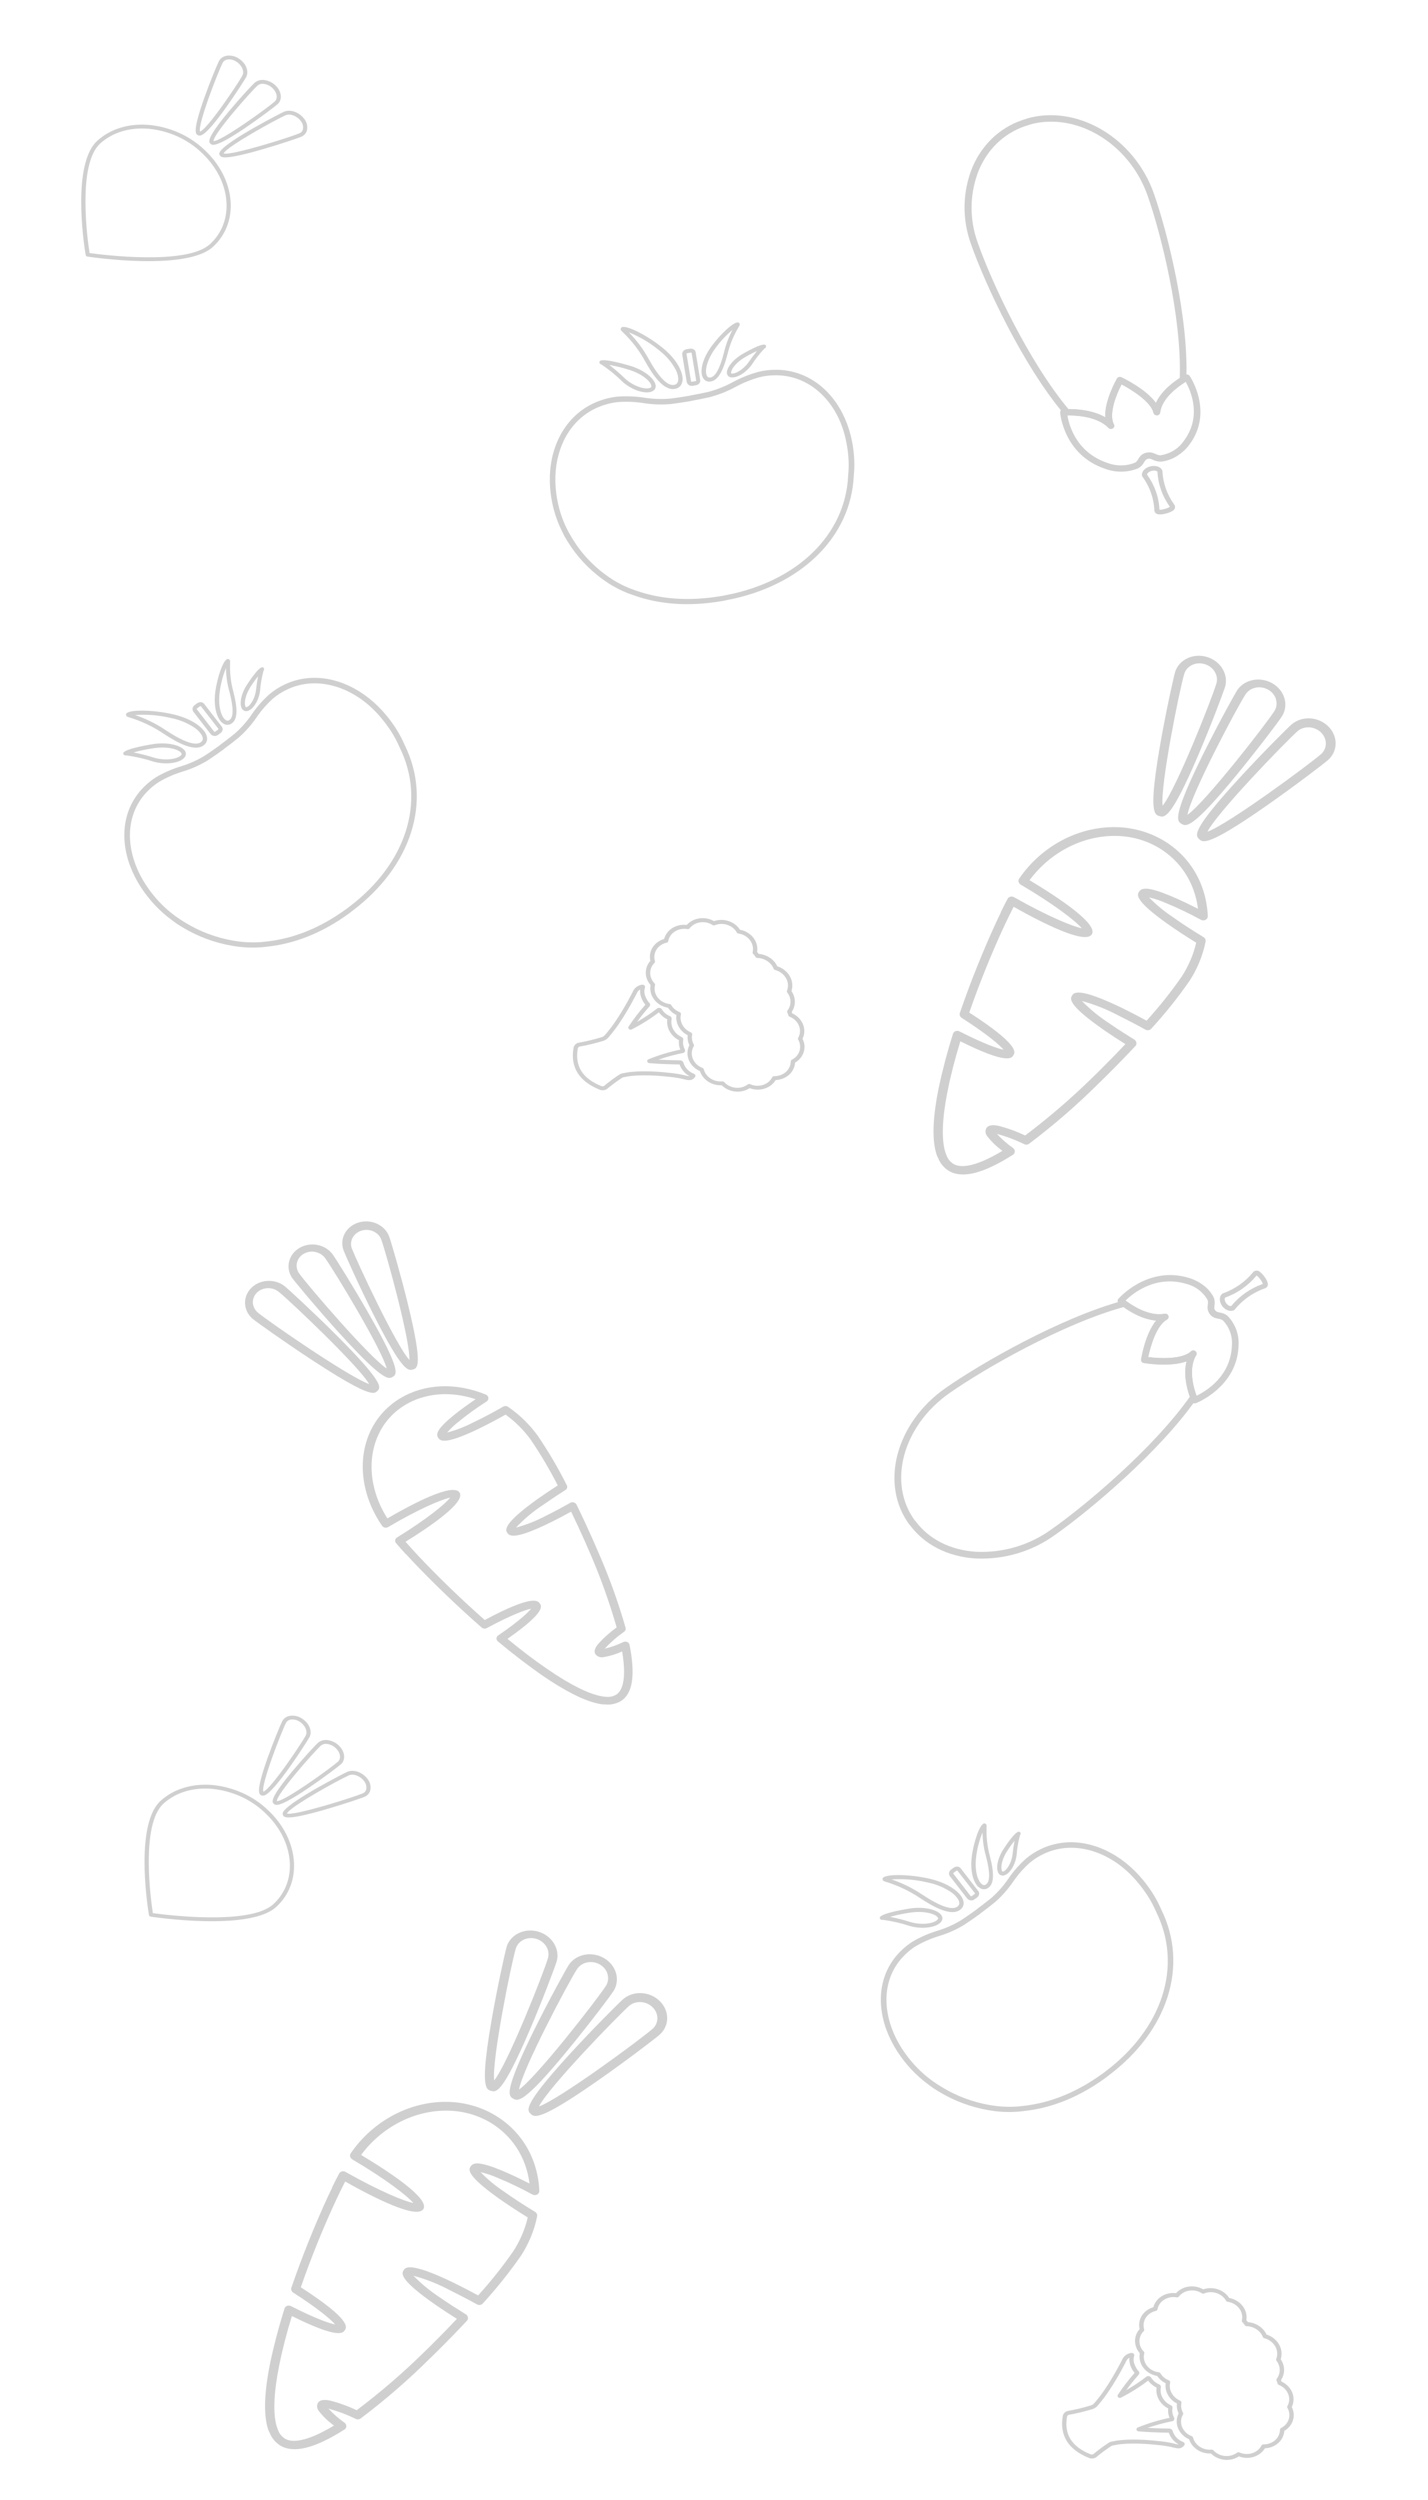 <svg width="208" height="364" viewBox="0 0 208 364" fill="none" xmlns="http://www.w3.org/2000/svg">
<path d="M168.194 118.196C167.852 117.288 167.851 114.924 169.001 108.349C169.841 103.555 170.934 98.611 171.189 97.764C171.482 96.918 172.123 96.225 172.979 95.831C173.834 95.436 174.838 95.371 175.779 95.647C176.721 95.924 177.527 96.521 178.03 97.315C178.532 98.108 178.692 99.036 178.475 99.904C178.23 100.722 176.443 105.494 174.526 109.975C170.528 119.304 169.624 119.04 168.893 118.826C168.726 118.793 168.57 118.716 168.446 118.604C168.321 118.492 168.234 118.35 168.194 118.196ZM177.123 98.191C177.074 98.059 177.012 97.932 176.938 97.81C176.701 97.412 176.344 97.084 175.913 96.866C175.482 96.649 174.997 96.552 174.519 96.588C174.041 96.624 173.593 96.791 173.231 97.069C172.869 97.346 172.61 97.721 172.487 98.146C171.828 100.354 169.004 114.232 169.343 117.307C171.311 114.914 176.523 101.729 177.176 99.522C177.306 99.09 177.287 98.626 177.123 98.191Z" fill="#CFCFCF"/>
<path d="M174.397 121.811C174.149 121.152 174.776 119.563 180.431 113.391C183.774 109.743 187.469 106.061 188.115 105.491C188.467 105.184 188.883 104.947 189.342 104.793C189.8 104.64 190.291 104.572 190.786 104.595C191.787 104.642 192.745 105.053 193.451 105.739C194.156 106.425 194.551 107.329 194.548 108.252C194.545 109.175 194.145 110.042 193.435 110.662C192.776 111.235 188.603 114.428 184.469 117.315C175.858 123.329 175.194 122.682 174.656 122.164C174.542 122.066 174.453 121.945 174.397 121.811ZM189.055 106.408C187.308 107.958 177.225 118.354 175.878 121.097C178.957 119.979 190.714 111.298 192.487 109.741C192.907 109.333 193.133 108.783 193.119 108.206C193.105 107.629 192.852 107.069 192.411 106.641C191.97 106.213 191.376 105.95 190.752 105.906C190.127 105.863 189.52 106.042 189.055 106.408Z" fill="#CFCFCF"/>
<path d="M171.671 119.515C171.394 118.779 171.811 116.783 175.155 109.995C177.317 105.623 179.794 101.142 180.257 100.42C180.781 99.683 181.602 99.175 182.551 99.004C183.499 98.832 184.5 99.009 185.344 99.499C186.188 99.988 186.809 100.752 187.077 101.629C187.346 102.507 187.241 103.43 186.784 104.206C186.353 104.919 183.227 109.052 180.098 112.863C173.578 120.809 172.764 120.336 172.11 119.956C171.91 119.864 171.752 119.706 171.671 119.515ZM185.82 101.681C185.667 101.267 185.39 100.896 185.021 100.614C184.653 100.332 184.209 100.151 183.743 100.091C183.278 100.032 182.81 100.098 182.396 100.28C181.982 100.462 181.639 100.754 181.409 101.12C180.147 103.065 173.489 115.627 172.964 118.638C175.556 116.823 184.354 105.503 185.614 103.552C185.774 103.305 185.878 103.029 185.921 102.74C185.963 102.451 185.943 102.154 185.862 101.866L185.82 101.681Z" fill="#CFCFCF"/>
<path d="M136.501 168.328C135.831 166.548 135.798 163.727 136.432 159.982L136.727 158.389C137.237 156.025 137.907 153.38 138.815 150.511C138.842 150.424 138.889 150.345 138.954 150.279C139.019 150.214 139.099 150.162 139.189 150.129C139.28 150.098 139.377 150.085 139.476 150.093C139.574 150.1 139.671 150.127 139.758 150.173C143.411 152.031 145.347 152.674 146.188 152.844C145.546 152.086 143.66 150.497 140.081 148.204C139.958 148.124 139.865 148.01 139.817 147.881C139.768 147.751 139.766 147.612 139.81 147.485C141.358 142.971 143.263 138.251 145.158 134.157L145.765 132.889L145.754 132.859L145.776 132.807C146.117 132.114 146.442 131.47 146.759 130.882C146.796 130.806 146.85 130.738 146.917 130.684C146.984 130.629 147.064 130.588 147.15 130.564C147.237 130.539 147.329 130.532 147.42 130.542C147.512 130.551 147.601 130.579 147.683 130.621C152.779 133.504 156.293 134.903 157.573 135.16C156.709 134.129 153.585 131.688 148.678 128.804C148.526 128.71 148.415 128.567 148.367 128.406C148.346 128.325 148.341 128.243 148.354 128.162C148.367 128.082 148.398 128.006 148.443 127.938C151.704 123.157 157.153 120.287 162.66 120.434L163.014 120.446C163.114 120.45 163.25 120.458 163.373 120.469C164.796 120.574 166.202 120.897 167.533 121.423C168.154 121.669 168.756 121.961 169.331 122.295C173.304 124.595 175.708 128.639 175.926 133.384C175.931 133.492 175.905 133.599 175.851 133.692C175.796 133.786 175.716 133.864 175.617 133.918C175.514 133.977 175.395 134.009 175.271 134.009C175.148 134.009 175.025 133.977 174.917 133.918C173.158 132.963 171.452 132.151 169.997 131.556C169.151 131.174 168.268 130.873 167.363 130.658C168.38 131.709 169.521 132.655 170.761 133.475C172.068 134.419 173.584 135.397 175.3 136.443C175.415 136.513 175.505 136.613 175.56 136.728C175.615 136.844 175.631 136.971 175.608 137.092C175.393 138.17 175.068 139.223 174.636 140.235C174.445 140.677 174.227 141.139 173.965 141.633C173.703 142.127 173.505 142.419 173.258 142.824C171.566 145.261 169.703 147.589 167.68 149.795C167.577 149.909 167.431 149.981 167.268 149.999C167.106 150.017 166.939 149.979 166.8 149.892C165.499 149.169 164.171 148.486 162.923 147.867C161.236 146.965 159.445 146.253 157.59 145.746C158.797 146.978 160.151 148.08 161.625 149.028L161.685 149.076C162.807 149.843 163.99 150.606 165.219 151.362C165.3 151.413 165.369 151.478 165.422 151.554C165.474 151.63 165.509 151.714 165.525 151.802C165.542 151.89 165.538 151.979 165.515 152.064C165.491 152.149 165.448 152.227 165.388 152.293C164.06 153.712 162.663 155.15 161.231 156.572L160.21 157.576L160.004 157.772C156.851 160.908 153.468 163.839 149.876 166.545C149.781 166.61 149.668 166.649 149.549 166.659C149.429 166.668 149.307 166.647 149.196 166.599C147.922 165.971 146.585 165.467 145.209 165.097C145.909 165.857 146.696 166.544 147.555 167.147C147.637 167.209 147.704 167.288 147.749 167.376C147.794 167.464 147.817 167.56 147.816 167.656C147.815 167.752 147.79 167.845 147.742 167.928C147.695 168.012 147.626 168.083 147.542 168.136C143.244 170.865 140.203 171.638 138.226 170.495C137.571 170.087 137.054 169.512 136.744 168.844L136.682 168.678L136.501 168.328ZM139.881 151.615C139.098 154.181 138.484 156.547 138.061 158.695C137.952 159.225 137.856 159.751 137.766 160.256C137.14 163.965 137.187 166.749 137.907 168.306L137.949 168.419C138.143 168.843 138.469 169.209 138.883 169.469C139.791 170.02 141.813 170.094 146.011 167.563C145.179 166.96 144.441 166.252 143.821 165.463C143.675 165.29 143.583 165.084 143.557 164.871C143.531 164.657 143.572 164.444 143.674 164.256C144.072 163.638 145.079 163.86 145.398 163.908C146.749 164.255 148.064 164.731 149.32 165.329C152.766 162.73 156.024 159.927 159.074 156.938L159.273 156.743C159.617 156.41 159.967 156.075 160.295 155.739C161.539 154.508 162.756 153.259 163.922 152.024C162.87 151.369 161.876 150.717 160.922 150.06L160.863 150.017C155.347 146.202 155.897 145.357 156.156 144.949C156.416 144.541 157.003 143.647 163.533 146.808C164.657 147.358 165.824 147.968 167.011 148.611C168.861 146.572 170.57 144.426 172.129 142.184C172.368 141.814 172.591 141.442 172.788 141.072C172.984 140.701 173.244 140.182 173.416 139.765C173.764 138.954 174.038 138.115 174.235 137.256C172.649 136.278 171.234 135.344 170.004 134.476C165.148 131.02 165.648 130.248 165.918 129.831C166.311 129.221 167.25 129.094 170.535 130.459C171.715 130.953 173.061 131.592 174.498 132.322C174.013 128.486 171.926 125.267 168.664 123.37C168.15 123.076 167.615 122.817 167.063 122.593C165.868 122.122 164.606 121.834 163.328 121.743C163.219 121.734 163.12 121.729 163.02 121.724C162.92 121.72 162.799 121.715 162.708 121.714C157.835 121.578 153.014 124.035 149.962 128.159C154.029 130.597 160.005 134.519 159.032 136.042C158.058 137.564 151.758 134.344 147.646 132.03L147.017 133.278C147.007 133.322 146.986 133.363 146.958 133.4L146.343 134.683C144.52 138.579 142.69 143.088 141.181 147.427C148.573 152.19 147.866 153.25 147.605 153.652C147.343 154.054 146.786 155.046 139.881 151.615Z" fill="#CFCFCF"/>
<path d="M70.827 303.798C70.485 302.89 70.484 300.526 71.634 293.951C72.475 289.156 73.567 284.212 73.822 283.365C74.115 282.52 74.756 281.827 75.612 281.433C76.468 281.038 77.471 280.972 78.413 281.249C79.354 281.525 80.161 282.123 80.663 282.917C81.165 283.71 81.325 284.638 81.108 285.506C80.863 286.324 79.077 291.096 77.159 295.577C73.162 304.906 72.258 304.642 71.526 304.428C71.359 304.395 71.203 304.318 71.079 304.206C70.955 304.094 70.867 303.952 70.827 303.798ZM79.757 283.793C79.707 283.661 79.645 283.534 79.571 283.412C79.334 283.014 78.977 282.686 78.546 282.468C78.115 282.25 77.63 282.153 77.152 282.189C76.674 282.226 76.226 282.393 75.864 282.671C75.502 282.948 75.243 283.323 75.121 283.748C74.461 285.956 71.637 299.833 71.976 302.909C73.944 300.515 79.157 287.33 79.81 285.124C79.939 284.692 79.92 284.227 79.757 283.793Z" fill="#CFCFCF"/>
<path d="M77.03 307.413C76.782 306.754 77.409 305.165 83.064 298.993C86.407 295.344 90.102 291.662 90.749 291.093C91.1 290.786 91.517 290.549 91.975 290.395C92.433 290.241 92.924 290.174 93.42 290.197C94.42 290.244 95.379 290.655 96.084 291.341C96.79 292.027 97.184 292.93 97.181 293.854C97.178 294.777 96.778 295.644 96.069 296.264C95.41 296.837 91.237 300.03 87.103 302.917C78.491 308.931 77.828 308.284 77.29 307.766C77.175 307.668 77.086 307.546 77.03 307.413ZM91.689 292.009C89.942 293.559 79.858 303.955 78.511 306.699C81.59 305.581 93.348 296.9 95.12 295.343C95.54 294.934 95.767 294.385 95.753 293.808C95.739 293.231 95.485 292.67 95.044 292.242C94.604 291.814 94.01 291.551 93.385 291.508C92.76 291.465 92.153 291.644 91.689 292.009Z" fill="#CFCFCF"/>
<path d="M74.304 305.117C74.027 304.381 74.444 302.385 77.789 295.597C79.95 291.225 82.427 286.744 82.891 286.022C83.414 285.285 84.236 284.777 85.184 284.605C86.132 284.433 87.133 284.611 87.977 285.1C88.821 285.59 89.442 286.353 89.711 287.231C89.979 288.109 89.874 289.032 89.418 289.808C88.986 290.521 85.86 294.653 82.731 298.464C76.212 306.41 75.397 305.938 74.743 305.557C74.543 305.466 74.385 305.308 74.304 305.117ZM88.453 287.283C88.3 286.869 88.023 286.498 87.654 286.216C87.286 285.934 86.843 285.752 86.377 285.693C85.911 285.634 85.443 285.699 85.029 285.882C84.615 286.064 84.272 286.356 84.043 286.721C82.78 288.667 76.123 301.228 75.597 304.24C78.19 302.425 86.987 291.105 88.248 289.153C88.407 288.907 88.512 288.631 88.554 288.342C88.597 288.052 88.576 287.756 88.495 287.468L88.453 287.283Z" fill="#CFCFCF"/>
<path d="M39.134 353.93C38.464 352.149 38.43 349.329 39.064 345.584L39.36 343.99C39.87 341.627 40.54 338.982 41.448 336.113C41.474 336.026 41.522 335.947 41.587 335.881C41.651 335.815 41.732 335.764 41.822 335.731C41.912 335.7 42.01 335.687 42.109 335.694C42.207 335.702 42.303 335.729 42.391 335.774C46.044 337.633 47.98 338.276 48.821 338.446C48.178 337.688 46.292 336.099 42.714 333.805C42.591 333.726 42.498 333.612 42.449 333.483C42.401 333.353 42.398 333.214 42.443 333.087C43.991 328.573 45.895 323.853 47.791 319.759L48.398 318.491L48.387 318.461L48.409 318.409C48.75 317.715 49.075 317.072 49.392 316.484C49.429 316.408 49.483 316.34 49.55 316.285C49.617 316.231 49.697 316.19 49.783 316.165C49.87 316.141 49.962 316.133 50.053 316.143C50.145 316.153 50.234 316.18 50.316 316.223C55.411 319.106 58.926 320.505 60.206 320.761C59.342 319.731 56.218 317.29 51.311 314.406C51.159 314.312 51.048 314.169 51 314.007C50.979 313.927 50.974 313.845 50.987 313.764C51 313.684 51.03 313.608 51.076 313.539C54.336 308.759 59.785 305.889 65.293 306.036L65.647 306.047C65.747 306.052 65.883 306.06 66.006 306.071C67.429 306.176 68.835 306.498 70.165 307.025C70.787 307.271 71.389 307.562 71.963 307.897C75.937 310.197 78.341 314.24 78.559 318.985C78.564 319.094 78.538 319.2 78.484 319.294C78.429 319.388 78.348 319.465 78.249 319.519C78.147 319.579 78.028 319.611 77.904 319.611C77.781 319.611 77.658 319.579 77.55 319.52C75.79 318.565 74.085 317.752 72.629 317.158C71.783 316.776 70.901 316.475 69.996 316.26C71.013 317.311 72.153 318.257 73.394 319.077C74.701 320.021 76.217 320.999 77.933 322.045C78.047 322.115 78.138 322.214 78.193 322.33C78.248 322.446 78.264 322.572 78.24 322.693C78.026 323.772 77.701 324.825 77.268 325.837C77.078 326.278 76.86 326.741 76.598 327.235C76.336 327.729 76.138 328.021 75.891 328.425C74.198 330.862 72.335 333.191 70.313 335.397C70.21 335.51 70.064 335.583 69.901 335.601C69.739 335.619 69.572 335.581 69.433 335.494C68.132 334.771 66.804 334.088 65.556 333.468C63.869 332.567 62.078 331.855 60.223 331.348C61.429 332.58 62.784 333.681 64.257 334.629L64.318 334.678C65.439 335.445 66.623 336.208 67.852 336.964C67.933 337.015 68.002 337.08 68.055 337.156C68.107 337.231 68.142 337.316 68.157 337.403C68.174 337.491 68.171 337.581 68.147 337.666C68.124 337.75 68.081 337.829 68.02 337.895C66.693 339.314 65.296 340.752 63.864 342.174L62.843 343.178L62.636 343.374C59.484 346.51 56.1 349.441 52.509 352.147C52.414 352.212 52.301 352.251 52.181 352.26C52.062 352.27 51.94 352.249 51.829 352.201C50.555 351.572 49.218 351.069 47.842 350.699C48.542 351.458 49.329 352.146 50.188 352.749C50.27 352.811 50.337 352.89 50.382 352.978C50.427 353.066 50.45 353.162 50.449 353.258C50.448 353.354 50.422 353.447 50.375 353.53C50.327 353.614 50.259 353.684 50.175 353.738C45.877 356.467 42.836 357.239 40.859 356.096C40.203 355.689 39.687 355.114 39.377 354.446L39.315 354.28L39.134 353.93ZM42.514 337.217C41.73 339.782 41.117 342.149 40.694 344.297C40.585 344.827 40.489 345.353 40.399 345.858C39.773 349.567 39.82 352.351 40.539 353.908L40.582 354.021C40.776 354.445 41.101 354.811 41.516 355.071C42.423 355.622 44.446 355.695 48.644 353.165C47.812 352.562 47.074 351.854 46.453 351.064C46.307 350.892 46.216 350.686 46.19 350.472C46.164 350.259 46.205 350.045 46.307 349.858C46.705 349.24 47.712 349.462 48.031 349.51C49.382 349.857 50.697 350.333 51.953 350.931C55.399 348.332 58.657 345.529 61.706 342.539L61.906 342.345C62.25 342.012 62.599 341.677 62.928 341.341C64.172 340.11 65.389 338.861 66.554 337.626C65.503 336.97 64.508 336.318 63.554 335.662L63.496 335.619C57.98 331.804 58.53 330.959 58.789 330.551C59.048 330.143 59.635 329.249 66.165 332.41C67.289 332.96 68.457 333.57 69.644 334.213C71.493 332.174 73.203 330.028 74.761 327.785C75 327.416 75.224 327.044 75.421 326.674C75.617 326.303 75.876 325.783 76.049 325.367C76.397 324.556 76.671 323.717 76.868 322.858C75.282 321.88 73.866 320.946 72.637 320.078C67.78 316.622 68.281 315.85 68.55 315.433C68.944 314.823 69.883 314.696 73.168 316.061C74.348 316.555 75.694 317.193 77.131 317.924C76.646 314.088 74.559 310.868 71.297 308.971C70.782 308.678 70.247 308.419 69.696 308.195C68.501 307.724 67.238 307.436 65.96 307.345C65.852 307.336 65.752 307.331 65.653 307.326C65.553 307.322 65.432 307.316 65.341 307.316C60.468 307.18 55.647 309.637 52.594 313.761C56.661 316.199 62.638 320.121 61.664 321.643C60.691 323.166 54.391 319.946 50.279 317.632L49.65 318.88C49.639 318.924 49.619 318.965 49.591 319.001L48.975 320.285C47.153 324.181 45.323 328.689 43.814 333.029C51.206 337.792 50.499 338.852 50.238 339.254C49.976 339.656 49.419 340.647 42.514 337.217Z" fill="#CFCFCF"/>
<path d="M54.158 202.787C53.209 202.677 51.071 201.7 45.547 198.086C41.521 195.449 37.452 192.555 36.78 192.007C36.124 191.429 35.734 190.644 35.694 189.815C35.654 188.987 35.967 188.179 36.565 187.562C37.164 186.944 38.004 186.564 38.907 186.502C39.812 186.439 40.71 186.699 41.415 187.227C42.064 187.755 45.72 191.119 49.064 194.463C56.025 201.43 55.451 202.024 54.987 202.504C54.895 202.62 54.767 202.709 54.62 202.76C54.472 202.81 54.312 202.819 54.158 202.787ZM39.364 187.569C39.227 187.553 39.089 187.549 38.951 187.556C38.504 187.576 38.074 187.717 37.718 187.962C37.361 188.207 37.094 188.544 36.95 188.931C36.805 189.317 36.791 189.735 36.908 190.131C37.025 190.528 37.268 190.884 37.607 191.155C39.361 192.581 50.87 200.517 53.779 201.526C52.342 199.005 42.343 189.499 40.589 188.078C40.246 187.799 39.819 187.621 39.364 187.569Z" fill="#CFCFCF"/>
<path d="M59.728 199.455C59.04 199.375 57.834 198.231 54.343 191.282C52.28 187.173 50.316 182.778 50.04 182.039C49.892 181.639 49.832 181.217 49.862 180.797C49.893 180.378 50.014 179.968 50.218 179.592C50.631 178.834 51.358 178.258 52.239 177.993C53.121 177.728 54.085 177.795 54.919 178.179C55.754 178.563 56.39 179.233 56.688 180.041C56.963 180.79 58.307 185.355 59.388 189.764C61.642 198.947 60.812 199.195 60.144 199.399C60.012 199.447 59.87 199.466 59.728 199.455ZM51.217 181.688C51.973 183.687 57.647 195.826 59.631 198.008C59.759 195.152 56.256 182.42 55.503 180.398C55.29 179.902 54.876 179.499 54.349 179.271C53.822 179.044 53.221 179.009 52.67 179.175C52.12 179.34 51.662 179.694 51.392 180.161C51.121 180.629 51.059 181.175 51.217 181.688Z" fill="#CFCFCF"/>
<path d="M56.64 200.626C55.871 200.537 54.22 199.387 49.316 193.98C46.16 190.491 43.023 186.712 42.541 186.054C42.068 185.342 41.913 184.493 42.109 183.684C42.304 182.876 42.835 182.171 43.59 181.717C44.346 181.264 45.267 181.096 46.16 181.25C47.054 181.404 47.851 181.868 48.384 182.544C48.869 183.174 51.45 187.314 53.741 191.322C58.517 199.677 57.787 200.115 57.201 200.467C57.044 200.584 56.843 200.641 56.64 200.626ZM45.742 182.25C45.31 182.197 44.872 182.26 44.481 182.429C44.089 182.599 43.761 182.869 43.534 183.207C43.308 183.544 43.194 183.935 43.206 184.333C43.218 184.73 43.355 185.117 43.601 185.447C44.894 187.233 53.795 197.604 56.325 199.257C55.643 196.491 48.657 184.969 47.358 183.183C47.194 182.956 46.983 182.761 46.737 182.609C46.491 182.456 46.215 182.349 45.925 182.294L45.742 182.25Z" fill="#CFCFCF"/>
<path d="M87.788 248.157C85.929 247.941 83.364 246.801 80.211 244.76L78.878 243.87C76.929 242.497 74.784 240.882 72.523 238.99C72.455 238.933 72.401 238.864 72.365 238.786C72.329 238.709 72.313 238.625 72.317 238.541C72.321 238.458 72.346 238.376 72.389 238.303C72.433 238.23 72.493 238.166 72.566 238.117C75.6 236.045 76.898 234.805 77.363 234.222C76.44 234.408 74.304 235.217 70.904 237.052C70.787 237.114 70.65 237.139 70.514 237.123C70.379 237.108 70.252 237.052 70.154 236.965C66.642 233.895 63.076 230.462 60.074 227.296L59.152 226.299L59.121 226.295L59.082 226.256C58.58 225.705 58.118 225.186 57.703 224.696C57.648 224.636 57.607 224.566 57.582 224.491C57.558 224.416 57.55 224.338 57.56 224.26C57.57 224.183 57.597 224.108 57.64 224.041C57.683 223.974 57.741 223.916 57.809 223.87C62.305 221.1 64.871 218.945 65.577 218.057C64.325 218.302 60.96 219.722 56.534 222.345C56.392 222.424 56.222 222.452 56.058 222.422C55.977 222.405 55.901 222.375 55.833 222.331C55.765 222.288 55.708 222.233 55.663 222.169C52.544 217.657 51.964 212.233 54.136 208.012L54.278 207.741C54.319 207.666 54.376 207.563 54.432 207.472C55.054 206.409 55.866 205.449 56.835 204.632C57.288 204.25 57.774 203.903 58.29 203.595C61.842 201.456 66.39 201.259 70.765 203.051C70.865 203.092 70.951 203.156 71.016 203.238C71.081 203.319 71.121 203.413 71.133 203.513C71.149 203.617 71.133 203.723 71.088 203.819C71.042 203.915 70.968 203.997 70.874 204.057C69.359 205.03 67.992 206.02 66.916 206.906C66.257 207.406 65.658 207.968 65.128 208.583C66.456 208.226 67.734 207.731 68.935 207.105C70.273 206.479 71.719 205.705 73.301 204.803C73.407 204.743 73.53 204.714 73.655 204.719C73.78 204.724 73.901 204.764 74.002 204.832C74.898 205.445 75.73 206.133 76.486 206.888C76.815 207.219 77.152 207.579 77.502 207.987C77.853 208.395 78.044 208.67 78.319 209.029C79.897 211.353 81.314 213.764 82.561 216.249C82.626 216.376 82.638 216.52 82.594 216.654C82.55 216.787 82.454 216.901 82.323 216.974C81.188 217.686 80.078 218.436 79.055 219.151C77.615 220.09 76.308 221.188 75.163 222.421C76.724 221.992 78.222 221.394 79.625 220.64L79.691 220.614C80.801 220.059 81.929 219.454 83.068 218.811C83.144 218.769 83.228 218.742 83.317 218.733C83.405 218.723 83.494 218.731 83.579 218.755C83.665 218.778 83.744 218.818 83.812 218.871C83.88 218.925 83.935 218.991 83.973 219.065C84.765 220.684 85.549 222.365 86.306 224.066L86.836 225.275L86.937 225.517C88.607 229.265 90.007 233.107 91.126 237.019C91.15 237.12 91.143 237.224 91.108 237.321C91.072 237.418 91.008 237.504 90.923 237.57C89.883 238.301 88.933 239.132 88.088 240.05C89.034 239.819 89.948 239.492 90.812 239.073C90.898 239.035 90.994 239.015 91.091 239.017C91.187 239.018 91.282 239.04 91.369 239.08C91.455 239.121 91.53 239.179 91.588 239.251C91.645 239.322 91.684 239.404 91.701 239.492C92.58 243.962 92.153 246.646 90.387 247.711C89.775 248.052 89.064 248.216 88.345 248.181L88.171 248.161L87.788 248.157ZM73.917 238.617C75.948 240.288 77.862 241.743 79.649 242.961C80.088 243.264 80.529 243.556 80.952 243.835C84.077 245.856 86.613 246.97 88.288 247.055L88.406 247.068C88.862 247.093 89.313 246.991 89.702 246.776C90.537 246.298 91.352 244.756 90.616 240.445C89.763 240.843 88.849 241.124 87.905 241.28C87.695 241.322 87.475 241.308 87.272 241.24C87.069 241.172 86.891 241.052 86.759 240.895C86.347 240.331 86.921 239.639 87.082 239.411C87.896 238.503 88.814 237.678 89.82 236.949C88.744 233.194 87.414 229.503 85.838 225.895L85.736 225.659C85.561 225.254 85.388 224.844 85.206 224.449C84.553 222.973 83.873 221.511 83.187 220.093C82.204 220.64 81.246 221.144 80.299 221.614L80.239 221.641C74.744 224.353 74.184 223.576 73.91 223.206C73.637 222.836 73.045 222.009 78.323 218.239C79.237 217.593 80.221 216.937 81.242 216.28C80.082 213.999 78.773 211.782 77.321 209.643C77.075 209.304 76.822 208.976 76.559 208.671C76.297 208.365 75.922 207.948 75.609 207.642C75.004 207.036 74.346 206.476 73.642 205.968C72.17 206.796 70.801 207.511 69.561 208.108C64.636 210.455 64.123 209.747 63.845 209.364C63.438 208.806 63.671 208.024 66.122 206.034C67.007 205.321 68.082 204.538 69.275 203.723C65.625 202.514 61.939 202.805 59.015 204.557C58.559 204.836 58.127 205.145 57.72 205.481C56.851 206.215 56.124 207.078 55.568 208.034C55.52 208.114 55.478 208.19 55.437 208.266C55.396 208.341 55.346 208.433 55.312 208.504C53.386 212.237 53.824 217.001 56.426 221.08C60.137 218.926 65.898 215.901 66.915 217.287C67.932 218.674 62.687 222.241 59.071 224.481L59.967 225.486C60.003 225.513 60.033 225.545 60.055 225.582L60.989 226.592C63.839 229.62 67.241 232.907 70.609 235.875C77.655 232.097 78.352 233.084 78.62 233.454C78.886 233.824 79.577 234.667 73.917 238.617Z" fill="#CFCFCF"/>
<path d="M22.855 262.795C23.017 262.579 23.2 262.378 23.402 262.193C25.316 260.462 27.996 259.647 30.943 259.895C33.987 260.196 36.822 261.463 38.951 263.476C43.587 267.742 44.152 274.113 40.21 277.673C36.316 281.189 22.54 279.153 21.955 279.064C21.891 279.055 21.832 279.028 21.787 278.986C21.741 278.945 21.711 278.891 21.7 278.833C21.607 278.32 19.716 266.955 22.855 262.795ZM40.733 276.24C43.335 272.793 42.495 267.532 38.517 263.869C36.487 261.951 33.785 260.742 30.884 260.454C28.119 260.219 25.614 260.979 23.825 262.594C20.409 265.683 22.011 276.907 22.267 278.553C24.067 278.801 36.358 280.369 39.776 277.282C40.13 276.963 40.451 276.614 40.733 276.24Z" fill="#CFCFCF"/>
<path d="M41.241 250.399C41.447 250.128 41.751 249.933 42.101 249.849C42.421 249.785 42.752 249.783 43.073 249.845C43.394 249.907 43.698 250.03 43.963 250.207C45.042 250.87 45.527 252.057 45.081 252.931C44.882 253.308 40.003 261.047 38.456 261.43C38.382 261.451 38.303 261.456 38.226 261.447C38.149 261.437 38.075 261.412 38.009 261.374C37.733 261.2 37.221 260.878 39 255.899C39.866 253.467 40.907 250.99 41.115 250.596C41.152 250.528 41.194 250.462 41.241 250.399ZM40.745 258.274C42.355 256.142 44.181 253.365 44.535 252.685C44.85 252.085 44.433 251.163 43.626 250.668C43.432 250.537 43.211 250.444 42.976 250.395C42.741 250.347 42.498 250.343 42.262 250.385C42.134 250.415 42.015 250.47 41.912 250.547C41.81 250.623 41.727 250.719 41.67 250.827C41.055 252 37.98 259.864 38.359 260.867C38.774 260.738 39.716 259.637 40.745 258.274Z" fill="#CFCFCF"/>
<path d="M41.346 263.674C42.572 262.051 50.184 258.148 50.577 257.981C51.53 257.571 52.821 258.047 53.546 259.029C53.737 259.273 53.869 259.551 53.933 259.844C53.997 260.138 53.992 260.441 53.918 260.732C53.861 260.925 53.758 261.104 53.617 261.257C53.475 261.41 53.3 261.533 53.101 261.618C52.664 261.805 49.937 262.731 47.265 263.501C41.781 265.079 41.437 264.604 41.254 264.351C41.211 264.291 41.183 264.223 41.172 264.152C41.162 264.081 41.169 264.009 41.193 263.941C41.229 263.846 41.281 263.756 41.346 263.674ZM50.834 258.484C49.59 259.014 42.196 263.064 41.797 264.049C42.897 264.405 51.551 261.666 52.841 261.115C52.962 261.064 53.068 260.99 53.153 260.897C53.238 260.804 53.299 260.695 53.331 260.578C53.38 260.364 53.38 260.143 53.329 259.929C53.278 259.714 53.179 259.512 53.037 259.335C52.491 258.587 51.493 258.204 50.834 258.484Z" fill="#CFCFCF"/>
<path d="M41.192 259.633C41.55 259.159 41.989 258.606 42.529 257.96C44.154 256.009 45.967 254.062 46.304 253.759C46.497 253.591 46.732 253.469 46.988 253.401C47.245 253.334 47.515 253.323 47.778 253.37C48.364 253.461 48.903 253.721 49.315 254.112C50.242 254.969 50.403 256.202 49.673 256.86C49.341 257.163 47.185 258.803 45.035 260.264C40.585 263.286 40.116 262.859 39.88 262.637C39.676 262.441 39.317 262.117 41.192 259.633ZM49.351 256.351C49.706 255.88 49.517 255.091 48.889 254.511C48.57 254.204 48.152 253.998 47.696 253.924C47.527 253.892 47.352 253.897 47.186 253.938C47.02 253.979 46.867 254.056 46.74 254.161C45.771 255.033 40.266 261.243 40.326 262.247C41.423 262.318 48.279 257.353 49.246 256.48C49.285 256.439 49.321 256.395 49.352 256.348L49.351 256.351Z" fill="#CFCFCF"/>
<path d="M13.634 21.089C13.795 20.873 13.978 20.671 14.181 20.487C16.095 18.755 18.775 17.94 21.721 18.189C24.765 18.489 27.6 19.756 29.729 21.769C34.365 26.035 34.93 32.406 30.989 35.966C27.095 39.482 13.318 37.446 12.733 37.358C12.67 37.349 12.611 37.321 12.565 37.28C12.519 37.238 12.489 37.185 12.479 37.127C12.385 36.613 10.494 25.248 13.634 21.089ZM31.511 34.534C34.113 31.086 33.273 25.826 29.295 22.163C27.266 20.244 24.564 19.035 21.662 18.748C18.898 18.513 16.392 19.273 14.603 20.887C11.187 23.977 12.789 35.2 13.045 36.847C14.845 37.094 27.136 38.663 30.555 35.575C30.909 35.256 31.229 34.907 31.511 34.534Z" fill="#CFCFCF"/>
<path d="M32.02 8.693C32.225 8.422 32.53 8.227 32.879 8.142C33.199 8.078 33.531 8.077 33.852 8.138C34.173 8.2 34.476 8.323 34.741 8.5C35.821 9.163 36.305 10.35 35.859 11.225C35.66 11.601 30.781 19.34 29.234 19.723C29.16 19.744 29.081 19.75 29.004 19.74C28.927 19.73 28.853 19.706 28.788 19.667C28.512 19.494 28 19.172 29.778 14.192C30.644 11.76 31.685 9.283 31.893 8.889C31.93 8.821 31.972 8.755 32.02 8.693ZM31.523 16.567C33.133 14.435 34.959 11.658 35.313 10.978C35.628 10.379 35.211 9.456 34.404 8.961C34.211 8.83 33.989 8.737 33.755 8.688C33.52 8.64 33.277 8.636 33.041 8.679C32.913 8.709 32.793 8.764 32.691 8.84C32.588 8.916 32.506 9.012 32.448 9.121C31.833 10.293 28.758 18.157 29.137 19.16C29.553 19.031 30.495 17.93 31.523 16.567Z" fill="#CFCFCF"/>
<path d="M32.125 21.968C33.35 20.345 40.963 16.442 41.355 16.275C42.309 15.865 43.6 16.341 44.325 17.323C44.516 17.566 44.648 17.844 44.712 18.138C44.776 18.432 44.771 18.734 44.697 19.025C44.639 19.218 44.536 19.398 44.395 19.551C44.254 19.704 44.078 19.827 43.88 19.912C43.443 20.098 40.716 21.025 38.044 21.794C32.56 23.373 32.216 22.897 32.033 22.644C31.99 22.584 31.962 22.517 31.951 22.446C31.941 22.375 31.948 22.303 31.972 22.235C32.008 22.139 32.06 22.049 32.125 21.968ZM41.613 16.777C40.369 17.307 32.975 21.358 32.575 22.342C33.676 22.698 42.33 19.96 43.62 19.408C43.74 19.358 43.847 19.283 43.932 19.19C44.016 19.098 44.077 18.989 44.11 18.871C44.159 18.657 44.158 18.436 44.108 18.222C44.057 18.008 43.958 17.806 43.816 17.629C43.27 16.881 42.271 16.498 41.613 16.777Z" fill="#CFCFCF"/>
<path d="M31.97 17.927C32.329 17.452 32.768 16.9 33.308 16.253C34.932 14.302 36.745 12.355 37.082 12.052C37.276 11.885 37.51 11.762 37.767 11.695C38.023 11.627 38.294 11.616 38.556 11.663C39.142 11.754 39.681 12.014 40.094 12.406C41.02 13.262 41.181 14.495 40.451 15.153C40.119 15.456 37.963 17.096 35.813 18.558C31.364 21.579 30.894 21.152 30.658 20.93C30.454 20.734 30.096 20.41 31.97 17.927ZM40.129 14.644C40.484 14.174 40.295 13.384 39.667 12.804C39.348 12.497 38.93 12.292 38.474 12.218C38.305 12.185 38.131 12.19 37.965 12.231C37.798 12.273 37.645 12.349 37.518 12.454C36.549 13.326 31.044 19.536 31.104 20.54C32.201 20.611 39.057 15.646 40.024 14.773C40.064 14.732 40.099 14.688 40.131 14.642L40.129 14.644Z" fill="#CFCFCF"/>
<path d="M117.176 152.617C117.169 152.711 117.157 152.805 117.138 152.898C117.069 153.272 116.915 153.626 116.686 153.94C116.458 154.253 116.16 154.518 115.811 154.719C115.766 155.392 115.455 156.02 114.935 156.487C114.415 156.953 113.721 157.227 112.982 157.257C112.63 157.844 112.051 158.286 111.354 158.501C110.656 158.724 109.885 158.699 109.19 158.433C108.59 158.83 107.844 159.008 107.094 158.931C106.344 158.854 105.643 158.529 105.124 158.018C104.33 158.054 103.542 157.806 102.927 157.327C102.558 157.037 102.266 156.676 102.072 156.271C102.023 156.165 101.98 156.057 101.944 155.948C101.574 155.787 101.24 155.561 100.962 155.284C100.684 155.006 100.469 154.683 100.327 154.332C100.272 154.198 100.229 154.06 100.198 153.92C100.063 153.327 100.142 152.717 100.421 152.18C100.196 151.724 100.109 151.225 100.17 150.736C99.606 150.444 99.147 150.006 98.854 149.479C98.561 148.952 98.448 148.362 98.529 147.785C98.021 147.54 97.594 147.173 97.297 146.725L97.28 146.723C96.653 146.614 96.073 146.328 95.624 145.906C95.498 145.791 95.385 145.666 95.285 145.532C94.927 145.066 94.729 144.515 94.718 143.953C94.713 143.773 94.727 143.593 94.758 143.415C94.313 142.909 94.068 142.284 94.063 141.645C94.059 141.005 94.295 140.391 94.732 139.904C94.572 139.229 94.687 138.532 95.057 137.945C95.426 137.359 96.024 136.923 96.736 136.722C96.906 136.065 97.335 135.495 97.942 135.118C98.549 134.741 99.293 134.583 100.034 134.673C100.495 134.157 101.15 133.816 101.879 133.714C102.607 133.612 103.36 133.754 103.998 134.116C104.385 133.981 104.801 133.921 105.22 133.939C105.639 133.958 106.052 134.055 106.433 134.224C106.995 134.474 107.465 134.873 107.779 135.368C108.568 135.513 109.271 135.934 109.739 136.539C110.207 137.144 110.401 137.886 110.28 138.604C110.362 138.693 110.437 138.786 110.505 138.884C111.035 138.928 111.548 139.092 111.998 139.361C112.541 139.684 112.967 140.148 113.218 140.691C114.002 140.942 114.657 141.459 115.043 142.133C115.428 142.806 115.515 143.583 115.283 144.297C115.599 144.757 115.769 145.285 115.777 145.82C115.784 146.356 115.628 146.878 115.325 147.328C115.354 147.398 115.38 147.471 115.403 147.546C116.125 147.877 116.685 148.449 116.964 149.14C117.242 149.83 117.218 150.584 116.895 151.241C117.116 151.674 117.213 152.148 117.176 152.617ZM115.187 154.522C115.191 154.475 115.206 154.431 115.233 154.391C115.26 154.352 115.297 154.319 115.341 154.296C115.883 154.024 116.282 153.568 116.454 153.023C116.626 152.478 116.558 151.888 116.264 151.375C116.241 151.334 116.229 151.289 116.229 151.244C116.228 151.198 116.239 151.154 116.261 151.114C116.412 150.845 116.5 150.549 116.519 150.244C116.538 149.939 116.488 149.632 116.371 149.342C116.254 149.052 116.073 148.786 115.84 148.559C115.607 148.333 115.326 148.152 115.016 148.027C114.968 148.008 114.926 147.979 114.893 147.942C114.86 147.906 114.837 147.863 114.825 147.817C114.793 147.68 114.745 147.546 114.683 147.417C114.66 147.372 114.65 147.323 114.654 147.275C114.658 147.226 114.675 147.18 114.704 147.14C114.993 146.759 115.146 146.303 115.14 145.833C115.135 145.363 114.971 144.901 114.672 144.51C114.642 144.472 114.623 144.428 114.616 144.382C114.609 144.336 114.614 144.289 114.632 144.246C114.748 143.951 114.795 143.636 114.769 143.32C114.744 143.003 114.645 142.694 114.482 142.41C114.317 142.127 114.092 141.876 113.82 141.672C113.547 141.469 113.234 141.317 112.898 141.227C112.849 141.214 112.804 141.191 112.766 141.158C112.729 141.126 112.7 141.086 112.683 141.042C112.503 140.598 112.181 140.21 111.759 139.931C111.337 139.652 110.835 139.494 110.321 139.479C110.265 139.477 110.211 139.462 110.163 139.435C110.114 139.407 110.074 139.37 110.047 139.325C109.953 139.171 109.84 139.028 109.709 138.899C109.673 138.863 109.648 138.819 109.634 138.773C109.621 138.726 109.62 138.678 109.632 138.631C109.699 138.334 109.699 138.025 109.63 137.724C109.561 137.422 109.424 137.136 109.23 136.881C109.035 136.627 108.786 136.41 108.498 136.245C108.211 136.079 107.89 135.969 107.558 135.921C107.507 135.914 107.46 135.896 107.418 135.868C107.376 135.841 107.342 135.805 107.318 135.764C107.07 135.323 106.669 134.966 106.179 134.751C105.855 134.606 105.502 134.528 105.145 134.522C104.789 134.516 104.437 134.582 104.117 134.715C104.067 134.736 104.012 134.744 103.957 134.739C103.903 134.734 103.85 134.716 103.804 134.687C103.274 134.346 102.623 134.205 101.995 134.295C101.366 134.385 100.809 134.699 100.444 135.168C100.41 135.211 100.363 135.245 100.309 135.264C100.254 135.284 100.194 135.289 100.135 135.278C99.821 135.221 99.499 135.221 99.188 135.279C98.878 135.336 98.584 135.449 98.325 135.611C98.063 135.772 97.84 135.979 97.671 136.222C97.501 136.465 97.387 136.738 97.337 137.025C97.328 137.08 97.301 137.13 97.261 137.171C97.22 137.211 97.167 137.239 97.108 137.252C96.799 137.32 96.508 137.443 96.254 137.614C96.001 137.786 95.788 138.003 95.629 138.252C95.47 138.502 95.367 138.779 95.327 139.068C95.287 139.357 95.311 139.653 95.396 139.937C95.41 139.984 95.411 140.033 95.399 140.079C95.387 140.126 95.362 140.169 95.328 140.204C95.103 140.426 94.933 140.689 94.828 140.977C94.722 141.265 94.685 141.572 94.717 141.878C94.765 142.356 94.983 142.811 95.337 143.173C95.371 143.209 95.396 143.253 95.409 143.299C95.421 143.346 95.421 143.394 95.409 143.44C95.364 143.616 95.343 143.798 95.346 143.981C95.355 144.427 95.512 144.864 95.796 145.234C95.875 145.336 95.964 145.431 96.062 145.518C96.418 145.854 96.879 146.082 97.378 146.17C97.426 146.174 97.475 146.178 97.52 146.182C97.571 146.189 97.619 146.206 97.661 146.233C97.704 146.26 97.739 146.296 97.763 146.337C98.015 146.764 98.409 147.109 98.886 147.32C98.919 147.335 98.952 147.348 98.987 147.36C99.057 147.387 99.115 147.435 99.151 147.496C99.187 147.558 99.198 147.628 99.182 147.695C99.061 148.22 99.145 148.773 99.421 149.258C99.687 149.723 100.115 150.097 100.636 150.319C100.701 150.347 100.755 150.394 100.789 150.452C100.822 150.51 100.834 150.577 100.821 150.64L100.818 150.676C100.728 151.147 100.809 151.636 101.05 152.069C101.073 152.11 101.086 152.155 101.087 152.2C101.088 152.245 101.078 152.29 101.056 152.33L101.023 152.39L101.007 152.417C100.774 152.852 100.707 153.349 100.816 153.832C100.839 153.942 100.873 154.051 100.918 154.156C101.037 154.454 101.224 154.727 101.466 154.957C101.708 155.187 102 155.368 102.322 155.489C102.369 155.508 102.411 155.536 102.445 155.572C102.479 155.608 102.503 155.651 102.515 155.697C102.547 155.823 102.592 155.947 102.648 156.068C102.802 156.39 103.034 156.678 103.326 156.909C103.586 157.112 103.887 157.264 104.21 157.357C104.534 157.45 104.873 157.482 105.206 157.45C105.258 157.445 105.31 157.453 105.359 157.471C105.407 157.489 105.45 157.518 105.484 157.555C105.692 157.784 105.946 157.974 106.232 158.115C106.518 158.256 106.83 158.345 107.149 158.376C107.469 158.407 107.791 158.38 108.095 158.297C108.4 158.214 108.682 158.076 108.924 157.891C108.971 157.857 109.027 157.835 109.088 157.83C109.148 157.824 109.209 157.834 109.264 157.859C109.555 157.988 109.869 158.064 110.189 158.082C110.508 158.101 110.827 158.062 111.126 157.968C111.425 157.874 111.699 157.726 111.933 157.534C112.166 157.341 112.354 157.107 112.486 156.845C112.512 156.797 112.552 156.756 112.602 156.728C112.652 156.7 112.71 156.685 112.77 156.686C113.409 156.697 114.021 156.478 114.471 156.076C114.922 155.675 115.175 155.123 115.177 154.54L115.187 154.522Z" fill="#CFCFCF"/>
<path d="M101.3 156.656C101.296 156.704 101.279 156.751 101.25 156.792L101.196 156.862C101.113 156.984 100.998 157.084 100.861 157.155C100.724 157.225 100.57 157.265 100.411 157.269C100.191 157.264 99.972 157.233 99.76 157.174C99.572 157.123 99.381 157.075 99.198 157.038C98.916 156.979 98.608 156.928 98.26 156.879C98.112 156.865 97.962 156.836 97.815 156.818L97.718 156.809C97.647 156.803 97.576 156.797 97.505 156.79C96.894 156.72 96.276 156.665 95.649 156.624C94.98 156.585 94.36 156.567 93.757 156.57C93.18 156.568 92.605 156.595 92.034 156.65C91.858 156.668 91.685 156.689 91.511 156.718C91.457 156.713 91.398 156.739 91.34 156.752C91.232 156.782 91.122 156.802 91.009 156.811C90.854 156.822 90.705 156.87 90.578 156.95C89.813 157.453 89.08 157.996 88.384 158.576C88.229 158.673 88.048 158.731 87.858 158.742C87.668 158.754 87.477 158.72 87.303 158.644C84.327 157.422 83.061 155.383 83.538 152.58C83.563 152.406 83.641 152.245 83.763 152.113C83.885 151.98 84.046 151.883 84.228 151.832C85.386 151.628 86.526 151.354 87.639 151.012C87.817 150.957 87.974 150.858 88.092 150.727C88.702 150.031 89.261 149.298 89.765 148.533C90.325 147.698 90.879 146.787 91.457 145.742C91.662 145.37 91.862 144.997 92.057 144.622L92.138 144.46C92.223 144.251 92.346 144.057 92.501 143.886C92.664 143.717 92.864 143.582 93.088 143.488C93.605 143.273 93.781 143.412 93.837 143.458C93.892 143.503 93.931 143.56 93.95 143.624C93.968 143.688 93.966 143.755 93.942 143.817C93.818 144.185 93.727 144.792 94.383 145.79C94.441 145.87 94.507 145.945 94.581 146.014C94.651 146.086 94.692 146.178 94.697 146.274C94.701 146.369 94.669 146.462 94.605 146.536C93.962 147.26 93.352 148.01 92.796 148.786C93.827 148.197 94.809 147.541 95.734 146.822C95.773 146.792 95.82 146.77 95.87 146.758C95.92 146.746 95.973 146.744 96.025 146.752C96.059 146.755 96.091 146.758 96.122 146.761C96.179 146.771 96.233 146.792 96.28 146.824C96.327 146.856 96.366 146.897 96.394 146.944C96.655 147.375 97.057 147.722 97.543 147.937L97.574 147.939C97.663 147.978 97.736 148.042 97.782 148.122C97.828 148.201 97.844 148.292 97.827 148.379C97.726 148.894 97.816 149.43 98.082 149.904C98.349 150.379 98.778 150.764 99.301 150.999C99.379 151.034 99.443 151.092 99.483 151.162C99.522 151.232 99.536 151.312 99.521 151.389C99.434 151.861 99.514 152.351 99.75 152.789C99.777 152.841 99.791 152.898 99.79 152.955C99.79 153.013 99.776 153.069 99.748 153.119L99.725 153.162C99.704 153.198 99.674 153.231 99.638 153.256C99.603 153.281 99.561 153.3 99.516 153.31C98.28 153.552 97.068 153.879 95.891 154.287C96.888 154.34 98.061 154.377 99.059 154.386C99.171 154.386 99.28 154.421 99.37 154.485C99.459 154.549 99.523 154.637 99.551 154.737C99.572 154.812 99.597 154.887 99.629 154.96C99.754 155.267 99.948 155.549 100.198 155.787C100.448 156.025 100.749 156.214 101.08 156.342C101.124 156.358 101.164 156.383 101.196 156.415C101.228 156.446 101.253 156.484 101.267 156.525C101.289 156.566 101.3 156.611 101.3 156.656ZM90.932 156.232C91.011 156.222 91.088 156.207 91.164 156.187C91.237 156.17 91.313 156.154 91.385 156.142C91.57 156.114 91.755 156.089 91.942 156.072C92.534 156.014 93.129 155.986 93.725 155.987C94.343 155.985 94.977 156.002 95.661 156.042C96.299 156.081 96.933 156.138 97.542 156.21C97.613 156.217 97.699 156.224 97.781 156.232L97.872 156.24C98.025 156.254 98.175 156.28 98.328 156.302C98.691 156.352 99.01 156.407 99.306 156.467C99.511 156.509 99.714 156.561 99.916 156.613C100.068 156.656 100.225 156.681 100.382 156.686C100.399 156.689 100.416 156.69 100.434 156.69C99.799 156.338 99.312 155.799 99.056 155.166C99.032 155.104 99.008 155.042 98.989 154.983C97.503 154.968 95.66 154.892 94.566 154.794C94.496 154.787 94.429 154.759 94.376 154.714C94.324 154.67 94.288 154.611 94.275 154.548C94.262 154.484 94.272 154.419 94.303 154.362C94.335 154.306 94.387 154.261 94.45 154.234C95.94 153.628 97.496 153.157 99.094 152.827C98.906 152.389 98.838 151.919 98.895 151.458C98.312 151.159 97.838 150.708 97.535 150.164C97.232 149.621 97.116 149.011 97.201 148.416C96.706 148.178 96.285 147.826 95.98 147.396C94.745 148.338 93.415 149.171 92.005 149.887C91.944 149.918 91.872 149.93 91.801 149.92C91.73 149.91 91.664 149.878 91.613 149.831C91.563 149.783 91.53 149.722 91.521 149.657C91.512 149.592 91.527 149.527 91.564 149.472C92.298 148.357 93.115 147.291 94.009 146.28C93.947 146.216 93.892 146.146 93.844 146.073C93.405 145.478 93.192 144.773 93.24 144.069C93.142 144.125 93.053 144.193 92.976 144.272C92.865 144.401 92.776 144.544 92.713 144.699L92.625 144.881C92.429 145.259 92.226 145.636 92.017 146.011C91.433 147.068 90.872 147.992 90.303 148.841C89.784 149.628 89.21 150.382 88.583 151.099C88.392 151.31 88.14 151.467 87.854 151.554C86.712 151.904 85.545 152.185 84.358 152.395C84.304 152.427 84.259 152.469 84.224 152.518C84.189 152.568 84.166 152.623 84.157 152.682C83.723 155.223 84.83 157.001 87.543 158.116C87.672 158.169 87.817 158.177 87.95 158.139C88.663 157.545 89.413 156.989 90.196 156.473C90.411 156.335 90.664 156.253 90.929 156.234L90.932 156.232Z" fill="#CFCFCF"/>
<path d="M188.438 351.832C188.431 351.926 188.418 352.02 188.4 352.112C188.33 352.487 188.176 352.841 187.948 353.155C187.72 353.468 187.422 353.733 187.072 353.933C187.028 354.607 186.717 355.235 186.197 355.702C185.677 356.168 184.983 356.442 184.244 356.472C183.892 357.058 183.313 357.501 182.615 357.716C181.918 357.939 181.147 357.914 180.452 357.648C179.852 358.045 179.106 358.222 178.356 358.146C177.606 358.069 176.905 357.744 176.386 357.232C175.591 357.268 174.803 357.021 174.188 356.541C173.82 356.252 173.528 355.891 173.334 355.486C173.285 355.38 173.242 355.272 173.206 355.162C172.835 355.002 172.502 354.776 172.224 354.498C171.946 354.221 171.73 353.898 171.589 353.547C171.534 353.412 171.491 353.275 171.459 353.134C171.325 352.542 171.403 351.931 171.682 351.394C171.457 350.939 171.371 350.44 171.432 349.951C170.868 349.659 170.409 349.221 170.116 348.694C169.823 348.167 169.709 347.576 169.79 347C169.283 346.755 168.856 346.388 168.559 345.94L168.542 345.938C167.915 345.828 167.335 345.543 166.886 345.121C166.76 345.006 166.647 344.881 166.547 344.747C166.188 344.281 165.991 343.73 165.98 343.168C165.975 342.988 165.988 342.807 166.02 342.63C165.575 342.124 165.33 341.499 165.325 340.859C165.32 340.22 165.556 339.606 165.994 339.118C165.833 338.444 165.949 337.747 166.319 337.16C166.688 336.573 167.286 336.138 167.997 335.936C168.168 335.28 168.597 334.709 169.204 334.332C169.811 333.955 170.555 333.797 171.296 333.888C171.757 333.372 172.412 333.031 173.141 332.929C173.869 332.826 174.622 332.969 175.26 333.331C175.647 333.196 176.063 333.135 176.482 333.154C176.901 333.173 177.314 333.27 177.695 333.439C178.257 333.689 178.727 334.088 179.041 334.583C179.829 334.728 180.533 335.149 181.001 335.754C181.469 336.359 181.663 337.1 181.542 337.818C181.623 337.908 181.699 338.001 181.767 338.099C182.297 338.142 182.81 338.307 183.26 338.576C183.803 338.899 184.229 339.363 184.48 339.906C185.264 340.157 185.919 340.674 186.304 341.348C186.69 342.021 186.776 342.798 186.545 343.511C186.86 343.972 187.031 344.499 187.039 345.035C187.046 345.571 186.889 346.093 186.587 346.543C186.616 346.613 186.642 346.686 186.665 346.761C187.387 347.092 187.947 347.664 188.225 348.354C188.504 349.045 188.479 349.799 188.157 350.456C188.377 350.889 188.474 351.362 188.438 351.832ZM186.449 353.737C186.452 353.69 186.468 353.645 186.495 353.606C186.522 353.567 186.559 353.534 186.603 353.511C187.145 353.239 187.544 352.783 187.716 352.238C187.888 351.693 187.82 351.102 187.526 350.589C187.503 350.549 187.491 350.504 187.49 350.458C187.49 350.413 187.501 350.369 187.522 350.329C187.674 350.06 187.762 349.764 187.781 349.459C187.8 349.154 187.75 348.847 187.633 348.557C187.516 348.267 187.335 348.001 187.102 347.774C186.868 347.548 186.588 347.366 186.277 347.242C186.23 347.223 186.188 347.194 186.155 347.157C186.122 347.121 186.099 347.078 186.087 347.032C186.055 346.895 186.007 346.761 185.945 346.631C185.922 346.587 185.912 346.538 185.916 346.49C185.919 346.441 185.936 346.395 185.965 346.355C186.255 345.974 186.407 345.518 186.402 345.048C186.396 344.578 186.233 344.116 185.934 343.725C185.904 343.687 185.885 343.643 185.878 343.597C185.871 343.551 185.876 343.504 185.893 343.461C186.01 343.166 186.057 342.851 186.031 342.535C186.005 342.218 185.907 341.909 185.743 341.625C185.579 341.342 185.354 341.091 185.082 340.887C184.809 340.684 184.495 340.532 184.16 340.442C184.111 340.429 184.065 340.406 184.028 340.373C183.99 340.341 183.962 340.301 183.945 340.256C183.765 339.812 183.443 339.425 183.02 339.146C182.598 338.867 182.097 338.709 181.583 338.694C181.527 338.692 181.472 338.676 181.424 338.649C181.376 338.622 181.336 338.584 181.308 338.539C181.215 338.386 181.101 338.243 180.971 338.114C180.935 338.077 180.909 338.034 180.896 337.988C180.882 337.941 180.882 337.893 180.893 337.846C180.961 337.549 180.961 337.24 180.891 336.938C180.822 336.637 180.686 336.35 180.491 336.096C180.297 335.841 180.048 335.625 179.76 335.46C179.472 335.294 179.152 335.184 178.819 335.136C178.769 335.128 178.721 335.11 178.679 335.083C178.638 335.056 178.603 335.02 178.579 334.979C178.332 334.538 177.931 334.181 177.441 333.966C177.117 333.821 176.764 333.743 176.407 333.737C176.05 333.731 175.699 333.797 175.378 333.93C175.329 333.95 175.274 333.959 175.219 333.954C175.164 333.949 175.111 333.931 175.066 333.902C174.535 333.561 173.885 333.42 173.256 333.51C172.627 333.6 172.07 333.914 171.706 334.383C171.672 334.426 171.625 334.46 171.57 334.479C171.516 334.499 171.456 334.504 171.397 334.493C171.083 334.436 170.761 334.436 170.45 334.493C170.139 334.551 169.846 334.664 169.587 334.826C169.325 334.986 169.102 335.194 168.932 335.437C168.762 335.68 168.649 335.953 168.598 336.24C168.589 336.295 168.563 336.345 168.522 336.386C168.482 336.426 168.429 336.454 168.37 336.467C168.06 336.534 167.77 336.657 167.516 336.829C167.262 337.001 167.05 337.218 166.89 337.467C166.731 337.717 166.629 337.994 166.589 338.283C166.549 338.572 166.572 338.867 166.658 339.152C166.672 339.199 166.672 339.248 166.661 339.294C166.649 339.341 166.624 339.384 166.589 339.419C166.365 339.641 166.194 339.904 166.089 340.192C165.984 340.48 165.947 340.787 165.979 341.093C166.027 341.571 166.244 342.025 166.599 342.388C166.633 342.424 166.658 342.468 166.67 342.514C166.683 342.561 166.683 342.609 166.67 342.654C166.625 342.831 166.604 343.013 166.607 343.196C166.617 343.642 166.774 344.079 167.058 344.449C167.137 344.551 167.226 344.646 167.323 344.733C167.68 345.069 168.141 345.297 168.64 345.384C168.688 345.389 168.736 345.393 168.782 345.397C168.832 345.404 168.881 345.421 168.923 345.448C168.965 345.475 169 345.51 169.025 345.552C169.277 345.978 169.671 346.323 170.148 346.535C170.181 346.55 170.214 346.563 170.248 346.575C170.319 346.601 170.377 346.65 170.413 346.711C170.449 346.773 170.46 346.843 170.444 346.91C170.322 347.435 170.407 347.987 170.683 348.473C170.948 348.938 171.377 349.312 171.897 349.534C171.963 349.562 172.017 349.608 172.05 349.667C172.084 349.725 172.095 349.791 172.083 349.855L172.08 349.891C171.99 350.362 172.071 350.85 172.311 351.284C172.335 351.325 172.348 351.369 172.349 351.415C172.35 351.46 172.339 351.505 172.318 351.545L172.285 351.604L172.269 351.632C172.036 352.067 171.969 352.564 172.078 353.047C172.1 353.157 172.134 353.266 172.18 353.371C172.299 353.668 172.486 353.941 172.728 354.171C172.97 354.401 173.262 354.583 173.583 354.704C173.631 354.723 173.673 354.751 173.707 354.787C173.74 354.823 173.764 354.866 173.777 354.911C173.809 355.038 173.853 355.162 173.909 355.283C174.064 355.605 174.296 355.893 174.588 356.124C174.848 356.327 175.149 356.479 175.472 356.572C175.796 356.665 176.135 356.696 176.468 356.664C176.52 356.66 176.572 356.667 176.62 356.686C176.669 356.704 176.712 356.733 176.746 356.77C176.954 356.999 177.208 357.189 177.494 357.33C177.779 357.471 178.091 357.56 178.411 357.591C178.731 357.622 179.053 357.595 179.357 357.512C179.662 357.429 179.943 357.291 180.186 357.106C180.232 357.072 180.289 357.05 180.349 357.045C180.409 357.039 180.471 357.049 180.526 357.074C180.817 357.203 181.131 357.279 181.451 357.297C181.77 357.316 182.089 357.277 182.388 357.183C182.687 357.089 182.961 356.941 183.195 356.748C183.428 356.556 183.616 356.322 183.748 356.06C183.773 356.012 183.813 355.971 183.863 355.943C183.914 355.914 183.972 355.9 184.032 355.901C184.671 355.912 185.282 355.693 185.733 355.291C186.183 354.89 186.437 354.338 186.439 353.754L186.449 353.737Z" fill="#CFCFCF"/>
<path d="M172.561 355.87C172.557 355.919 172.54 355.966 172.511 356.007L172.457 356.077C172.374 356.199 172.259 356.299 172.122 356.37C171.985 356.44 171.831 356.479 171.672 356.484C171.452 356.479 171.233 356.447 171.021 356.389C170.833 356.338 170.642 356.29 170.459 356.253C170.177 356.194 169.869 356.143 169.521 356.093C169.373 356.08 169.224 356.051 169.076 356.033L168.98 356.024C168.908 356.018 168.837 356.012 168.766 356.005C168.156 355.935 167.537 355.88 166.91 355.839C166.241 355.8 165.622 355.781 165.018 355.785C164.441 355.783 163.866 355.81 163.295 355.865C163.119 355.883 162.946 355.904 162.772 355.933C162.718 355.928 162.659 355.954 162.601 355.967C162.494 355.997 162.383 356.016 162.27 356.026C162.115 356.037 161.966 356.084 161.84 356.165C161.074 356.668 160.342 357.211 159.645 357.791C159.49 357.888 159.309 357.945 159.119 357.957C158.929 357.969 158.738 357.935 158.564 357.858C155.588 356.637 154.323 354.597 154.799 351.794C154.825 351.621 154.903 351.46 155.025 351.327C155.147 351.195 155.308 351.098 155.49 351.046C156.647 350.843 157.787 350.569 158.9 350.226C159.078 350.171 159.235 350.073 159.353 349.942C159.963 349.245 160.522 348.513 161.026 347.748C161.586 346.913 162.14 346.002 162.718 344.957C162.923 344.585 163.123 344.211 163.319 343.837L163.399 343.675C163.485 343.466 163.607 343.272 163.762 343.1C163.925 342.932 164.125 342.796 164.349 342.703C164.866 342.488 165.042 342.626 165.098 342.673C165.153 342.717 165.192 342.775 165.211 342.839C165.23 342.903 165.227 342.97 165.203 343.031C165.079 343.4 164.988 344.007 165.644 345.005C165.702 345.085 165.768 345.16 165.842 345.228C165.912 345.301 165.953 345.393 165.958 345.489C165.962 345.584 165.93 345.677 165.866 345.751C165.223 346.475 164.613 347.225 164.057 348.001C165.089 347.412 166.07 346.756 166.995 346.037C167.035 346.007 167.081 345.985 167.131 345.973C167.182 345.961 167.235 345.958 167.286 345.967C167.32 345.97 167.352 345.973 167.383 345.975C167.44 345.985 167.494 346.007 167.541 346.039C167.589 346.071 167.628 346.112 167.656 346.159C167.916 346.589 168.319 346.937 168.804 347.152L168.835 347.154C168.924 347.193 168.997 347.257 169.043 347.337C169.089 347.416 169.105 347.507 169.089 347.594C168.987 348.109 169.077 348.645 169.344 349.119C169.61 349.593 170.039 349.978 170.563 350.214C170.64 350.249 170.704 350.306 170.744 350.377C170.784 350.447 170.797 350.527 170.783 350.604C170.695 351.076 170.775 351.566 171.011 352.004C171.038 352.056 171.052 352.113 171.052 352.17C171.051 352.228 171.037 352.284 171.009 352.334L170.986 352.376C170.965 352.413 170.936 352.445 170.9 352.471C170.864 352.496 170.822 352.515 170.778 352.524C169.542 352.767 168.33 353.094 167.152 353.502C168.15 353.555 169.323 353.592 170.32 353.6C170.432 353.601 170.542 353.636 170.631 353.7C170.72 353.764 170.784 353.852 170.812 353.952C170.833 354.027 170.859 354.102 170.89 354.175C171.015 354.482 171.209 354.764 171.459 355.002C171.709 355.24 172.01 355.429 172.341 355.557C172.385 355.573 172.425 355.598 172.457 355.629C172.489 355.661 172.514 355.699 172.528 355.74C172.55 355.781 172.561 355.826 172.561 355.87ZM162.193 355.446C162.272 355.437 162.35 355.422 162.425 355.402C162.498 355.385 162.574 355.369 162.646 355.357C162.831 355.329 163.016 355.304 163.204 355.287C163.795 355.229 164.39 355.2 164.986 355.201C165.605 355.199 166.238 355.217 166.922 355.257C167.56 355.296 168.194 355.353 168.804 355.425C168.875 355.432 168.96 355.439 169.042 355.447L169.133 355.455C169.287 355.468 169.436 355.495 169.589 355.516C169.952 355.567 170.271 355.622 170.567 355.682C170.773 355.724 170.975 355.776 171.177 355.827C171.329 355.871 171.486 355.896 171.644 355.9C171.661 355.904 171.678 355.905 171.695 355.905C171.06 355.553 170.573 355.014 170.317 354.381C170.293 354.319 170.269 354.257 170.25 354.198C168.764 354.183 166.921 354.106 165.827 354.009C165.757 354.002 165.69 353.974 165.638 353.929C165.585 353.885 165.549 353.826 165.536 353.763C165.523 353.699 165.533 353.634 165.565 353.577C165.596 353.52 165.648 353.475 165.711 353.449C167.202 352.843 168.757 352.372 170.356 352.042C170.168 351.604 170.099 351.133 170.157 350.673C169.574 350.374 169.099 349.922 168.796 349.379C168.494 348.836 168.377 348.226 168.462 347.631C167.967 347.393 167.546 347.041 167.242 346.611C166.007 347.553 164.676 348.386 163.266 349.101C163.205 349.133 163.133 349.145 163.062 349.135C162.991 349.125 162.925 349.093 162.875 349.046C162.824 348.998 162.792 348.937 162.783 348.872C162.774 348.807 162.789 348.742 162.825 348.687C163.559 347.572 164.376 346.506 165.27 345.495C165.208 345.431 165.153 345.361 165.105 345.288C164.666 344.693 164.453 343.988 164.501 343.284C164.403 343.34 164.314 343.408 164.237 343.487C164.126 343.615 164.037 343.759 163.974 343.913L163.886 344.096C163.69 344.474 163.488 344.851 163.279 345.226C162.694 346.283 162.134 347.206 161.564 348.056C161.045 348.843 160.471 349.597 159.844 350.313C159.653 350.525 159.401 350.682 159.115 350.769C157.973 351.119 156.806 351.4 155.619 351.61C155.566 351.642 155.52 351.684 155.485 351.733C155.451 351.782 155.428 351.838 155.418 351.897C154.984 354.438 156.091 356.216 158.804 357.33C158.933 357.384 159.078 357.392 159.211 357.354C159.924 356.76 160.674 356.204 161.457 355.688C161.672 355.55 161.925 355.468 162.19 355.449L162.193 355.446Z" fill="#CFCFCF"/>
<path d="M81.788 77.206C81.303 76.214 80.92 75.177 80.644 74.109C80.462 73.397 80.322 72.675 80.225 71.947C79.589 67.121 81.117 62.678 84.309 60.066C85.286 59.269 86.409 58.655 87.616 58.256C88.351 58.008 89.11 57.839 89.88 57.751C91.198 57.651 92.521 57.7 93.82 57.898C95.091 58.102 96.389 58.147 97.681 58.032C98.515 57.928 99.394 57.797 100.448 57.618L100.495 57.596C101.524 57.405 102.376 57.237 103.174 57.058C104.43 56.726 105.641 56.242 106.777 55.618C107.942 54.989 109.178 54.493 110.459 54.142C111.316 53.934 112.194 53.833 113.073 53.84C114.231 53.843 115.374 54.042 116.449 54.428C120.301 55.806 123.163 59.482 124.102 64.254C124.246 64.974 124.345 65.702 124.4 66.436C124.469 67.369 124.457 68.309 124.364 69.244C123.958 78.209 116.666 85.344 105.792 87.391C105.662 87.424 105.52 87.449 105.352 87.482C105.184 87.514 105.153 87.519 105.067 87.532C100.422 88.322 96.124 88.034 92.346 86.69C92.291 86.677 92.237 86.659 92.185 86.637C91.674 86.469 91.174 86.272 90.689 86.047C89.968 85.718 89.273 85.34 88.61 84.915C86.438 83.498 84.583 81.685 83.149 79.575L83.135 79.545C82.788 79.043 82.466 78.52 82.177 77.995C82.06 77.743 81.921 77.478 81.788 77.206ZM122.112 60.809C120.797 58.107 118.706 56.096 116.158 55.182C115.171 54.829 114.123 54.647 113.061 54.642C112.25 54.633 111.438 54.725 110.646 54.915C109.43 55.252 108.257 55.727 107.151 56.327C105.95 56.98 104.673 57.486 103.348 57.833C102.542 58.016 101.679 58.189 100.634 58.378L100.583 58.402C99.511 58.585 98.622 58.715 97.78 58.823C96.419 58.947 95.052 58.902 93.712 58.69C92.477 58.498 91.22 58.449 89.966 58.544C89.255 58.625 88.554 58.781 87.876 59.009C86.76 59.375 85.722 59.942 84.82 60.679C81.844 63.118 80.427 67.303 81.026 71.853C81.119 72.552 81.253 73.245 81.426 73.928C81.764 75.227 82.265 76.478 82.92 77.654C83.191 78.15 83.499 78.643 83.822 79.12L83.84 79.157C85.216 81.189 86.999 82.935 89.088 84.298C89.72 84.701 90.38 85.062 91.065 85.378C91.529 85.593 92.007 85.78 92.497 85.938L92.541 85.959C92.569 85.971 92.598 85.98 92.628 85.987C96.304 87.282 100.45 87.553 104.969 86.795C105.057 86.786 105.131 86.77 105.213 86.759C105.363 86.73 105.492 86.707 105.623 86.678C116.125 84.699 123.147 77.863 123.539 69.258C123.631 68.36 123.643 67.459 123.577 66.562C123.521 65.86 123.425 65.162 123.289 64.472C123.058 63.205 122.663 61.974 122.112 60.809Z" fill="#CFCFCF"/>
<path d="M90.442 48.065C90.414 48.006 90.404 47.94 90.414 47.875C90.425 47.81 90.455 47.748 90.501 47.699C90.988 47.188 94.102 48.7 96.448 50.588C98.613 52.326 99.41 54.092 99.427 55.151C99.436 55.925 99.047 56.467 98.393 56.603C96.663 57.024 95.028 54.508 93.945 52.559C93.091 51.002 91.995 49.582 90.695 48.346L90.545 48.196C90.502 48.16 90.467 48.115 90.442 48.065ZM98.445 53.869C97.865 52.772 97.047 51.81 96.046 51.045C94.72 49.937 93.216 49.039 91.588 48.383C92.741 49.545 93.717 50.856 94.491 52.281C96.013 55.011 97.284 56.272 98.247 56.025C98.689 55.939 98.798 55.508 98.796 55.166C98.77 54.713 98.651 54.272 98.445 53.869Z" fill="#CFCFCF"/>
<path d="M102.368 54.944L102.277 54.758C102.028 53.958 102.228 52.391 103.584 50.487C104.895 48.668 107.038 46.654 107.596 46.976C107.635 47 107.668 47.032 107.693 47.07C107.719 47.107 107.736 47.15 107.744 47.194C107.752 47.238 107.751 47.284 107.741 47.328C107.73 47.373 107.71 47.415 107.683 47.452L107.571 47.651C106.853 48.849 106.32 50.139 105.99 51.477C105.282 54.255 104.474 55.515 103.356 55.564C103.143 55.573 102.933 55.518 102.756 55.407C102.579 55.296 102.443 55.134 102.368 54.944ZM106.725 47.999C105.741 48.821 104.87 49.761 104.135 50.794C102.986 52.409 102.672 53.85 102.903 54.572C102.998 54.857 103.16 54.992 103.388 54.973C104.159 54.939 104.844 53.722 105.447 51.354C105.715 50.195 106.138 49.07 106.706 48.008L106.725 47.999Z" fill="#CFCFCF"/>
<path d="M105.965 54.596C105.938 54.555 105.917 54.511 105.901 54.465C105.728 53.85 106.403 52.643 107.992 51.637C108.032 51.619 111.176 49.734 111.539 50.27C111.561 50.305 111.576 50.344 111.582 50.385C111.588 50.426 111.586 50.468 111.575 50.508C111.564 50.549 111.545 50.587 111.518 50.621C111.492 50.654 111.459 50.683 111.421 50.704L111.358 50.734C110.662 51.465 110.04 52.257 109.502 53.1C108.615 54.328 107.208 55.143 106.358 54.916C106.272 54.892 106.193 54.852 106.125 54.797C106.057 54.741 106.003 54.673 105.965 54.596ZM110.255 51.11C109.593 51.408 108.949 51.746 108.329 52.121C106.888 53.035 106.425 54.011 106.494 54.312C106.512 54.35 106.516 54.357 106.522 54.368C107.045 54.509 108.229 53.852 108.986 52.804C109.434 52.165 109.875 51.571 110.255 51.11Z" fill="#CFCFCF"/>
<path d="M100.107 55.813C100.079 55.769 100.056 55.721 100.038 55.672L99.37 51.616C99.362 51.524 99.373 51.431 99.402 51.343C99.431 51.255 99.478 51.172 99.541 51.1C99.603 51.029 99.679 50.969 99.765 50.926C99.851 50.882 99.945 50.855 100.04 50.846L100.441 50.774C100.628 50.739 100.82 50.764 100.987 50.844C101.075 50.885 101.152 50.944 101.211 51.019C101.27 51.093 101.309 51.18 101.326 51.273L101.99 55.33C102.007 55.426 102.001 55.524 101.971 55.618C101.941 55.711 101.888 55.797 101.817 55.869C101.68 55.996 101.504 56.078 101.316 56.102L100.92 56.172C100.76 56.204 100.595 56.186 100.449 56.122C100.303 56.057 100.183 55.949 100.107 55.813ZM100.739 51.377C100.728 51.354 100.657 51.328 100.554 51.344L100.157 51.414C100.126 51.415 100.095 51.422 100.066 51.435C100.037 51.449 100.012 51.468 99.992 51.491L100.658 55.543C100.683 55.56 100.713 55.572 100.744 55.577C100.775 55.582 100.806 55.581 100.837 55.574L101.233 55.504C101.267 55.505 101.3 55.498 101.33 55.484C101.36 55.47 101.386 55.449 101.407 55.423L100.739 51.377Z" fill="#CFCFCF"/>
<path d="M87.338 52.874C87.303 52.798 87.301 52.711 87.33 52.631C87.607 51.948 92.07 53.349 92.11 53.362C94.184 54.085 95.306 55.238 95.478 56.01C95.532 56.185 95.52 56.374 95.445 56.546C95.37 56.717 95.235 56.859 95.064 56.948C94.098 57.467 92.083 56.844 90.678 55.585C89.744 54.654 88.718 53.812 87.612 53.072L87.54 53.041C87.452 53.013 87.38 52.953 87.338 52.874ZM94.797 55.933C94.496 55.313 93.459 54.464 91.886 53.924C90.862 53.586 89.812 53.321 88.744 53.131C89.569 53.765 90.354 54.445 91.097 55.166C92.394 56.32 94.109 56.794 94.767 56.437C94.822 56.411 94.917 56.367 94.864 56.158C94.851 56.081 94.828 56.005 94.797 55.933Z" fill="#CFCFCF"/>
<path d="M25.004 133.949C24.089 133.277 23.243 132.52 22.478 131.69C21.969 131.136 21.493 130.555 21.052 129.949C18.134 125.935 17.328 121.328 18.891 117.63C19.371 116.5 20.069 115.469 20.948 114.594C21.48 114.057 22.073 113.579 22.714 113.169C23.837 112.51 25.036 111.984 26.287 111.599C27.516 111.232 28.691 110.712 29.783 110.052C30.473 109.6 31.192 109.104 32.041 108.49L32.072 108.45C32.893 107.836 33.568 107.32 34.19 106.816C35.145 105.979 35.985 105.027 36.69 103.982C37.419 102.92 38.276 101.947 39.243 101.082C39.903 100.527 40.635 100.058 41.419 99.685C42.449 99.188 43.562 98.872 44.706 98.751C48.801 98.314 53.135 100.345 56.295 104.181C56.773 104.759 57.217 105.363 57.623 105.991C58.139 106.791 58.586 107.631 58.96 108.503C62.967 116.644 59.964 126.131 51.298 132.643C51.199 132.728 51.085 132.812 50.951 132.913C50.818 133.015 50.793 133.033 50.723 133.081C46.98 135.787 43.02 137.386 39.008 137.822C38.952 137.834 38.895 137.841 38.839 137.844C38.303 137.915 37.763 137.956 37.222 137.965C36.42 137.984 35.618 137.947 34.822 137.856C32.202 137.535 29.67 136.723 27.367 135.467L27.34 135.447C26.788 135.15 26.246 134.824 25.734 134.482C25.507 134.309 25.254 134.134 25.004 133.949ZM52.847 101.978C50.362 100.145 47.525 99.26 44.814 99.547C43.766 99.659 42.745 99.949 41.8 100.403C41.074 100.745 40.398 101.177 39.786 101.688C38.87 102.512 38.059 103.44 37.368 104.451C36.62 105.549 35.73 106.55 34.722 107.43C34.096 107.94 33.413 108.467 32.576 109.085L32.542 109.129C31.68 109.754 30.953 110.253 30.257 110.712C29.108 111.41 27.871 111.96 26.577 112.35C25.387 112.712 24.245 113.211 23.177 113.836C22.584 114.214 22.038 114.655 21.546 115.151C20.733 115.958 20.087 116.91 19.644 117.954C18.188 121.406 18.968 125.735 21.718 129.521C22.141 130.102 22.597 130.66 23.084 131.192C24.017 132.201 25.073 133.096 26.228 133.858C26.71 134.183 27.224 134.488 27.744 134.772L27.778 134.797C29.991 136.01 32.426 136.792 34.947 137.102C35.705 137.188 36.467 137.223 37.23 137.209C37.747 137.199 38.263 137.159 38.776 137.088L38.825 137.087C38.855 137.086 38.886 137.082 38.915 137.075C42.814 136.64 46.63 135.092 50.276 132.468C50.35 132.422 50.408 132.376 50.476 132.331C50.595 132.24 50.699 132.164 50.801 132.082C59.169 125.792 62.078 116.687 58.233 108.871C57.877 108.034 57.449 107.227 56.953 106.459C56.561 105.859 56.136 105.28 55.679 104.725C54.856 103.699 53.905 102.776 52.847 101.978Z" fill="#CFCFCF"/>
<path d="M18.493 104.318C18.439 104.278 18.398 104.224 18.375 104.161C18.353 104.099 18.35 104.032 18.367 103.968C18.551 103.304 22.055 103.303 25.059 103.969C27.831 104.579 29.399 105.805 29.93 106.739C30.316 107.422 30.235 108.072 29.719 108.475C28.387 109.595 25.708 108.065 23.795 106.801C22.278 105.786 20.612 104.996 18.855 104.459L18.648 104.39C18.592 104.377 18.539 104.352 18.493 104.318ZM28.433 106.023C27.383 105.298 26.188 104.796 24.925 104.548C23.206 104.137 21.432 103.987 19.666 104.106C21.257 104.642 22.764 105.386 24.146 106.318C26.828 108.087 28.573 108.66 29.308 108.025C29.658 107.757 29.546 107.327 29.377 107.024C29.134 106.633 28.813 106.293 28.433 106.023Z" fill="#CFCFCF"/>
<path d="M32.443 105.286L32.272 105.159C31.661 104.556 31.075 103.077 31.352 100.8C31.63 98.618 32.553 95.903 33.206 95.948C33.252 95.954 33.297 95.968 33.338 95.99C33.379 96.013 33.415 96.043 33.444 96.079C33.473 96.114 33.494 96.156 33.506 96.2C33.518 96.243 33.522 96.289 33.515 96.335L33.513 96.559C33.458 97.934 33.613 99.31 33.972 100.641C34.697 103.416 34.593 104.885 33.624 105.41C33.438 105.51 33.224 105.552 33.013 105.53C32.802 105.507 32.603 105.422 32.443 105.286ZM32.931 97.233C32.457 98.389 32.141 99.6 31.991 100.835C31.757 102.766 32.181 104.182 32.736 104.724C32.96 104.936 33.17 104.986 33.363 104.871C34.032 104.508 34.048 103.131 33.43 100.767C33.103 99.621 32.931 98.439 32.918 97.25L32.931 97.233Z" fill="#CFCFCF"/>
<path d="M35.47 103.424C35.426 103.399 35.386 103.369 35.35 103.335C34.896 102.864 34.908 101.5 35.83 99.92C35.856 99.887 37.732 96.855 38.315 97.175C38.352 97.196 38.385 97.225 38.41 97.258C38.436 97.292 38.454 97.33 38.464 97.371C38.474 97.412 38.475 97.454 38.468 97.495C38.461 97.537 38.446 97.576 38.423 97.612L38.381 97.665C38.119 98.615 37.952 99.587 37.884 100.568C37.694 102.042 36.841 103.374 35.975 103.539C35.888 103.555 35.797 103.553 35.71 103.533C35.623 103.514 35.541 103.476 35.47 103.424ZM37.584 98.475C37.141 99.026 36.734 99.604 36.366 100.205C35.53 101.639 35.594 102.706 35.803 102.944C35.837 102.969 35.844 102.974 35.854 102.982C36.388 102.881 37.12 101.787 37.282 100.529C37.369 99.767 37.471 99.049 37.584 98.475Z" fill="#CFCFCF"/>
<path d="M30.858 107.034C30.811 107.007 30.767 106.974 30.728 106.937L28.158 103.621C28.106 103.544 28.07 103.457 28.053 103.365C28.036 103.274 28.038 103.181 28.058 103.09C28.078 102.999 28.117 102.914 28.172 102.838C28.227 102.762 28.297 102.698 28.378 102.648L28.699 102.412C28.848 102.3 29.031 102.239 29.219 102.238C29.317 102.236 29.414 102.256 29.502 102.297C29.591 102.337 29.668 102.398 29.729 102.472L32.296 105.792C32.358 105.869 32.4 105.96 32.419 106.056C32.438 106.152 32.433 106.251 32.404 106.345C32.344 106.517 32.228 106.666 32.073 106.768L31.755 107.002C31.629 107.099 31.473 107.154 31.312 107.16C31.151 107.166 30.992 107.122 30.858 107.034ZM29.257 102.819C29.237 102.803 29.161 102.81 29.077 102.869L28.759 103.103C28.731 103.117 28.707 103.137 28.688 103.161C28.669 103.185 28.656 103.213 28.649 103.243L31.216 106.556C31.247 106.56 31.278 106.558 31.308 106.549C31.338 106.541 31.366 106.526 31.39 106.506L31.708 106.273C31.738 106.259 31.764 106.239 31.784 106.213C31.804 106.188 31.817 106.158 31.823 106.126L29.257 102.819Z" fill="#CFCFCF"/>
<path d="M18.078 109.932C18.01 109.878 17.965 109.802 17.953 109.718C17.866 108.992 22.515 108.311 22.557 108.306C24.752 108.054 26.311 108.594 26.84 109.205C26.973 109.338 27.055 109.511 27.072 109.696C27.088 109.881 27.038 110.065 26.93 110.218C26.324 111.096 24.23 111.412 22.367 110.9C21.084 110.474 19.761 110.169 18.418 109.988L18.339 109.993C18.247 110.005 18.154 109.984 18.078 109.932ZM26.198 109.431C25.628 109.01 24.293 108.703 22.631 108.902C21.557 109.043 20.494 109.261 19.452 109.553C20.495 109.761 21.524 110.025 22.536 110.346C24.25 110.812 26.005 110.493 26.416 109.892C26.453 109.845 26.515 109.765 26.366 109.603C26.317 109.539 26.26 109.482 26.198 109.431Z" fill="#CFCFCF"/>
<path d="M135.197 303.489C134.282 302.816 133.436 302.06 132.67 301.23C132.162 300.676 131.686 300.095 131.245 299.489C128.327 295.475 127.521 290.868 129.084 287.169C129.564 286.04 130.262 285.009 131.141 284.134C131.673 283.597 132.265 283.119 132.907 282.708C134.03 282.05 135.229 281.523 136.48 281.139C137.709 280.771 138.884 280.251 139.976 279.592C140.666 279.139 141.384 278.644 142.233 278.03L142.265 277.99C143.086 277.376 143.761 276.86 144.383 276.356C145.337 275.519 146.178 274.566 146.883 273.522C147.612 272.46 148.469 271.486 149.436 270.621C150.096 270.067 150.828 269.598 151.612 269.225C152.642 268.728 153.755 268.412 154.899 268.291C158.994 267.854 163.328 269.885 166.488 273.72C166.966 274.298 167.41 274.903 167.816 275.531C168.332 276.331 168.779 277.171 169.153 278.043C173.16 286.184 170.157 295.671 161.491 302.183C161.392 302.268 161.278 302.352 161.144 302.453C161.011 302.554 160.986 302.573 160.915 302.621C157.173 305.327 153.213 306.926 149.201 307.361C149.145 307.373 149.088 307.381 149.031 307.384C148.496 307.455 147.956 307.496 147.415 307.505C146.613 307.524 145.811 307.487 145.015 307.396C142.395 307.074 139.863 306.263 137.56 305.007L137.533 304.987C136.98 304.689 136.439 304.364 135.927 304.022C135.699 303.849 135.447 303.673 135.197 303.489ZM163.04 271.518C160.555 269.684 157.718 268.799 155.007 269.086C153.959 269.199 152.938 269.489 151.992 269.942C151.267 270.285 150.591 270.717 149.979 271.228C149.063 272.052 148.251 272.98 147.561 273.991C146.812 275.089 145.923 276.089 144.915 276.97C144.288 277.48 143.605 278.007 142.769 278.625L142.735 278.668C141.872 279.293 141.146 279.793 140.45 280.252C139.301 280.95 138.064 281.5 136.77 281.889C135.579 282.252 134.438 282.751 133.37 283.376C132.777 283.754 132.23 284.195 131.739 284.691C130.926 285.498 130.28 286.45 129.837 287.494C128.381 290.946 129.161 295.275 131.91 299.06C132.334 299.642 132.79 300.199 133.277 300.732C134.21 301.741 135.266 302.636 136.421 303.398C136.903 303.723 137.417 304.028 137.937 304.312L137.971 304.337C140.184 305.549 142.619 306.332 145.14 306.641C145.897 306.727 146.66 306.763 147.422 306.749C147.94 306.739 148.456 306.699 148.968 306.628L149.018 306.627C149.048 306.626 149.078 306.622 149.108 306.615C153.007 306.18 156.823 304.632 160.469 302.008C160.543 301.962 160.601 301.916 160.669 301.871C160.788 301.78 160.891 301.704 160.994 301.622C169.362 295.331 172.271 286.227 168.426 278.411C168.07 277.573 167.642 276.767 167.146 275.999C166.754 275.399 166.329 274.82 165.872 274.265C165.049 273.239 164.098 272.316 163.04 271.518Z" fill="#CFCFCF"/>
<path d="M128.686 273.858C128.632 273.818 128.591 273.764 128.568 273.701C128.546 273.639 128.543 273.571 128.56 273.507C128.744 272.844 132.248 272.843 135.252 273.509C138.023 274.119 139.592 275.345 140.123 276.278C140.509 276.962 140.428 277.612 139.912 278.015C138.58 279.135 135.901 277.605 133.988 276.341C132.47 275.325 130.805 274.536 129.047 273.998L128.841 273.93C128.785 273.916 128.732 273.892 128.686 273.858ZM138.626 275.562C137.576 274.838 136.381 274.336 135.118 274.088C133.399 273.676 131.625 273.527 129.859 273.646C131.449 274.181 132.957 274.926 134.339 275.858C137.021 277.627 138.766 278.2 139.501 277.565C139.851 277.297 139.738 276.867 139.57 276.564C139.326 276.173 139.006 275.832 138.626 275.562Z" fill="#CFCFCF"/>
<path d="M142.636 274.825L142.464 274.699C141.854 274.095 141.268 272.617 141.545 270.34C141.823 268.158 142.746 265.443 143.399 265.488C143.445 265.493 143.49 265.508 143.531 265.53C143.572 265.552 143.608 265.582 143.637 265.618C143.666 265.654 143.687 265.695 143.699 265.739C143.711 265.783 143.714 265.829 143.708 265.874L143.706 266.099C143.651 267.474 143.806 268.85 144.165 270.181C144.89 272.956 144.786 274.424 143.816 274.95C143.63 275.05 143.417 275.092 143.206 275.069C142.995 275.047 142.795 274.962 142.636 274.825ZM143.124 266.773C142.65 267.929 142.333 269.139 142.183 270.375C141.95 272.305 142.373 273.722 142.929 274.264C143.153 274.476 143.363 274.526 143.556 274.411C144.225 274.047 144.241 272.671 143.623 270.307C143.296 269.161 143.124 267.979 143.111 266.79L143.124 266.773Z" fill="#CFCFCF"/>
<path d="M145.663 272.964C145.619 272.939 145.579 272.909 145.543 272.875C145.089 272.403 145.101 271.04 146.023 269.46C146.049 269.427 147.925 266.394 148.508 266.714C148.545 266.736 148.577 266.764 148.603 266.798C148.628 266.832 148.647 266.87 148.657 266.911C148.667 266.952 148.668 266.994 148.661 267.035C148.654 267.076 148.639 267.116 148.616 267.151L148.574 267.205C148.312 268.154 148.145 269.127 148.077 270.108C147.887 271.582 147.034 272.914 146.168 273.079C146.08 273.095 145.99 273.093 145.903 273.073C145.816 273.053 145.734 273.016 145.663 272.964ZM147.777 268.015C147.334 268.566 146.927 269.144 146.559 269.745C145.723 271.178 145.787 272.245 145.996 272.484C146.03 272.509 146.037 272.514 146.047 272.522C146.581 272.421 147.313 271.326 147.475 270.068C147.562 269.307 147.664 268.589 147.777 268.015Z" fill="#CFCFCF"/>
<path d="M141.051 276.573C141.004 276.546 140.96 276.514 140.921 276.477L138.351 273.161C138.299 273.083 138.263 272.996 138.246 272.905C138.229 272.814 138.23 272.72 138.251 272.63C138.271 272.539 138.31 272.453 138.365 272.377C138.42 272.302 138.49 272.237 138.571 272.188L138.891 271.951C139.041 271.84 139.223 271.779 139.412 271.778C139.51 271.776 139.607 271.796 139.695 271.836C139.784 271.877 139.861 271.937 139.921 272.012L142.489 275.331C142.551 275.409 142.593 275.499 142.612 275.595C142.63 275.692 142.626 275.791 142.597 275.885C142.537 276.057 142.421 276.205 142.266 276.308L141.948 276.541C141.821 276.638 141.666 276.694 141.505 276.7C141.344 276.706 141.185 276.661 141.051 276.573ZM139.45 272.358C139.429 272.343 139.354 272.35 139.27 272.409L138.952 272.642C138.924 272.656 138.9 272.676 138.881 272.7C138.862 272.725 138.849 272.753 138.842 272.782L141.409 276.096C141.44 276.1 141.471 276.097 141.501 276.089C141.531 276.08 141.559 276.065 141.583 276.046L141.901 275.812C141.931 275.799 141.957 275.778 141.977 275.753C141.997 275.727 142.01 275.697 142.016 275.666L139.45 272.358Z" fill="#CFCFCF"/>
<path d="M128.271 279.471C128.203 279.418 128.158 279.342 128.145 279.258C128.059 278.532 132.707 277.851 132.75 277.845C134.945 277.593 136.504 278.134 137.033 278.745C137.166 278.877 137.248 279.051 137.265 279.236C137.281 279.42 137.231 279.605 137.123 279.758C136.517 280.635 134.423 280.951 132.56 280.439C131.277 280.014 129.954 279.709 128.611 279.528L128.532 279.533C128.44 279.545 128.347 279.523 128.271 279.471ZM136.391 278.97C135.821 278.55 134.485 278.243 132.824 278.442C131.75 278.583 130.687 278.8 129.645 279.092C130.687 279.3 131.717 279.565 132.729 279.885C134.443 280.351 136.198 280.032 136.609 279.431C136.646 279.385 136.708 279.305 136.559 279.142C136.51 279.079 136.453 279.021 136.391 278.97Z" fill="#CFCFCF"/>
<path d="M170.789 74.391C170.515 74.547 170.218 74.668 169.907 74.751C169.538 74.852 168.404 75.15 168.173 74.472C168.148 74.403 168.137 74.33 168.141 74.257C168.063 72.545 167.472 70.877 166.435 69.436L166.357 69.334L166.349 69.277C166.23 68.714 166.714 68.142 167.476 67.925C168.238 67.708 169.044 67.933 169.274 68.46L169.316 68.562L169.32 68.622C169.398 70.336 169.988 72.006 171.025 73.45C171.069 73.505 171.102 73.567 171.124 73.633C171.17 73.777 171.162 73.93 171.101 74.068C171.04 74.206 170.93 74.319 170.789 74.391ZM168.885 74.221C169.154 74.221 169.421 74.178 169.673 74.093C169.937 74.035 170.185 73.932 170.405 73.789C169.305 72.264 168.679 70.498 168.596 68.685C168.504 68.564 168.164 68.445 167.723 68.569C167.282 68.694 167.069 68.958 167.084 69.111C168.183 70.638 168.806 72.406 168.885 74.221Z" fill="#CFCFCF"/>
<path d="M168.785 60.402C168.718 60.444 168.64 60.47 168.558 60.478C168.476 60.485 168.393 60.474 168.317 60.445C168.24 60.416 168.172 60.37 168.119 60.312C168.066 60.253 168.029 60.184 168.012 60.11C167.64 58.486 164.833 56.754 163.366 55.974C162.631 57.373 161.477 60.222 162.221 61.749C162.295 61.851 162.322 61.975 162.296 62.093C162.27 62.212 162.194 62.315 162.085 62.38C161.975 62.446 161.841 62.468 161.711 62.442C161.582 62.417 161.468 62.345 161.394 62.243C159.652 60.523 156.374 60.471 155.413 60.5C155.334 60.501 155.255 60.485 155.183 60.453C155.111 60.421 155.048 60.373 155 60.315C148.959 53.166 143.514 41.421 141.49 35.703C140.097 31.956 140.165 27.905 141.683 24.249C143.217 20.748 146.008 18.279 149.568 17.277L149.625 17.241C156.94 15.184 165.217 20.083 168.068 28.167C170.095 33.911 173.169 46.354 172.797 55.298C172.795 55.37 172.773 55.44 172.735 55.502C172.697 55.565 172.643 55.618 172.578 55.657C171.61 56.274 169.265 57.892 168.962 60.059C168.962 60.125 168.945 60.19 168.915 60.249C168.884 60.308 168.84 60.36 168.785 60.402ZM162.854 54.977C162.927 54.929 163.013 54.901 163.103 54.895C163.193 54.889 163.284 54.905 163.365 54.943C163.536 55.024 166.919 56.635 168.38 58.681C169.166 56.946 170.889 55.663 171.84 55.056C172.149 46.242 169.137 34.101 167.152 28.465C164.47 20.862 156.756 16.232 149.964 18.146L149.907 18.182C146.634 19.103 144.051 21.394 142.636 24.634C141.211 28.084 141.145 31.903 142.45 35.439C144.43 41.05 149.744 52.508 155.642 59.58C156.871 59.571 159.184 59.716 161.008 60.773C160.89 58.349 162.627 55.301 162.717 55.143C162.74 55.074 162.781 55.011 162.836 54.96L162.854 54.977Z" fill="#CFCFCF"/>
<path d="M171.515 66.352C170.821 66.811 170.012 67.106 169.158 67.211C168.721 67.228 168.285 67.131 167.9 66.931C167.793 66.883 167.682 66.841 167.569 66.806C167.436 66.773 167.296 66.776 167.166 66.816C167.04 66.855 166.929 66.925 166.847 67.02C166.774 67.106 166.709 67.198 166.653 67.295C166.468 67.654 166.176 67.957 165.811 68.169C165.061 68.486 164.246 68.658 163.415 68.674C162.584 68.69 161.755 68.55 160.979 68.262C154.901 66.224 154.414 60.114 154.416 60.062C154.408 59.945 154.45 59.83 154.533 59.742C154.616 59.653 154.733 59.599 154.86 59.588C154.86 59.588 155.042 59.573 155.348 59.563C156.487 59.532 159.008 59.617 160.976 60.75C160.857 58.325 162.593 55.278 162.683 55.119C162.743 55.014 162.846 54.935 162.97 54.9C163.095 54.864 163.23 54.876 163.347 54.931C163.518 55.013 166.902 56.623 168.363 58.667C169.213 56.797 171.129 55.468 172.029 54.911C172.389 54.681 172.627 54.574 172.627 54.574C172.738 54.519 172.868 54.505 172.992 54.536C173.115 54.567 173.222 54.639 173.29 54.739C173.328 54.788 176.853 60.031 173.187 64.815C172.733 65.414 172.167 65.934 171.515 66.352ZM166.402 66.143C166.549 66.051 166.71 65.98 166.88 65.933C167.195 65.84 167.535 65.836 167.855 65.922C168.015 65.969 168.171 66.027 168.321 66.097C168.539 66.214 168.784 66.282 169.035 66.297C169.718 66.188 170.366 65.953 170.941 65.605C171.516 65.256 172.004 64.802 172.377 64.271C175.151 60.657 173.406 56.83 172.708 55.599L172.607 55.663C171.635 56.283 169.294 57.9 168.992 60.067C168.977 60.173 168.921 60.271 168.834 60.343C168.748 60.414 168.636 60.454 168.518 60.457C168.401 60.459 168.286 60.423 168.193 60.355C168.1 60.288 168.036 60.192 168.012 60.086C167.639 58.462 164.832 56.732 163.365 55.952C162.63 57.351 161.477 60.201 162.221 61.728C162.295 61.83 162.322 61.953 162.296 62.072C162.27 62.19 162.194 62.293 162.085 62.359C161.975 62.424 161.841 62.447 161.711 62.421C161.582 62.395 161.468 62.324 161.394 62.222C159.691 60.538 156.516 60.456 155.478 60.479C155.698 61.841 156.722 65.853 161.317 67.407C161.964 67.652 162.655 67.773 163.35 67.764C164.044 67.755 164.726 67.616 165.355 67.355C165.549 67.214 165.703 67.033 165.805 66.826C165.887 66.691 165.978 66.561 166.08 66.438C166.171 66.326 166.28 66.226 166.402 66.143Z" fill="#CFCFCF"/>
<path d="M183.518 185.183C183.762 185.379 183.977 185.606 184.158 185.857C184.376 186.155 185.032 187.076 184.421 187.494C184.358 187.538 184.288 187.571 184.214 187.59C182.511 188.197 181.012 189.248 179.883 190.627L179.805 190.728L179.75 190.753C179.219 191.036 178.49 190.783 178.032 190.17C177.574 189.557 177.549 188.766 178.008 188.396L178.098 188.326L178.157 188.304C179.862 187.696 181.362 186.646 182.495 185.267C182.537 185.21 182.589 185.161 182.649 185.121C182.78 185.034 182.937 184.993 183.095 185.005C183.253 185.016 183.402 185.079 183.518 185.183ZM183.943 186.938C183.859 186.696 183.732 186.471 183.568 186.273C183.427 186.055 183.245 185.866 183.031 185.714C181.837 187.175 180.251 188.288 178.448 188.931C178.355 189.051 178.341 189.392 178.604 189.747C178.868 190.102 179.202 190.21 179.352 190.148C180.548 188.687 182.137 187.576 183.943 186.938Z" fill="#CFCFCF"/>
<path d="M170.022 191.357C170.086 191.404 170.137 191.465 170.17 191.536C170.203 191.607 170.218 191.684 170.213 191.762C170.208 191.839 170.183 191.914 170.14 191.98C170.098 192.046 170.039 192.101 169.97 192.139C168.447 192.981 167.58 196.032 167.253 197.587C168.896 197.805 172.133 197.943 173.44 196.799C173.52 196.701 173.637 196.639 173.764 196.624C173.892 196.61 174.02 196.646 174.12 196.723C174.221 196.801 174.285 196.914 174.3 197.038C174.314 197.161 174.278 197.286 174.198 197.383C173.008 199.48 173.984 202.425 174.315 203.274C174.341 203.344 174.35 203.42 174.34 203.494C174.33 203.569 174.302 203.639 174.258 203.701C168.939 211.341 158.795 219.889 153.66 223.491C150.316 225.911 146.206 227.12 142.041 226.91C138.027 226.637 134.66 224.918 132.532 222.051L132.478 222.012C128.108 216.12 130.456 207.189 137.719 202.106C142.879 198.494 154.472 191.845 163.614 189.372C163.687 189.352 163.764 189.349 163.839 189.364C163.914 189.378 163.984 189.41 164.044 189.456C164.97 190.127 167.339 191.715 169.621 191.306C169.687 191.286 169.758 191.28 169.827 191.289C169.896 191.297 169.963 191.321 170.022 191.357ZM166.408 198.357C166.337 198.307 166.281 198.239 166.247 198.161C166.212 198.082 166.201 197.996 166.213 197.912C166.242 197.733 166.806 194.205 168.412 192.258C166.416 192.1 164.58 190.963 163.67 190.303C154.679 192.792 143.371 199.29 138.307 202.831C131.476 207.612 129.224 215.956 133.285 221.425L133.339 221.464C135.295 224.1 138.417 225.69 142.13 225.938C146.058 226.13 149.933 224.99 153.092 222.715C158.134 219.187 168.029 210.845 173.315 203.358C172.92 202.263 172.342 200.151 172.836 198.189C170.426 199.055 166.806 198.459 166.619 198.428C166.542 198.429 166.466 198.412 166.397 198.379L166.408 198.357Z" fill="#CFCFCF"/>
<path d="M175.178 187.054C175.859 187.53 176.41 188.161 176.783 188.891C176.937 189.276 176.976 189.696 176.896 190.102C176.88 190.214 176.873 190.326 176.873 190.438C176.881 190.567 176.929 190.691 177.009 190.794C177.088 190.895 177.194 190.972 177.316 191.016C177.425 191.054 177.538 191.083 177.653 191.102C178.074 191.155 178.471 191.321 178.799 191.582C179.354 192.152 179.783 192.827 180.06 193.564C180.337 194.302 180.455 195.086 180.409 195.87C180.256 201.939 174.244 204.29 174.191 204.305C174.075 204.348 173.946 204.347 173.831 204.301C173.716 204.254 173.624 204.167 173.573 204.056C173.573 204.056 173.501 203.899 173.395 203.628C173.006 202.62 172.302 200.341 172.829 198.227C170.419 199.094 166.799 198.498 166.611 198.467C166.486 198.447 166.374 198.379 166.299 198.279C166.225 198.179 166.194 198.055 166.213 197.933C166.242 197.754 166.806 194.226 168.411 192.279C166.257 192.107 164.315 190.811 163.471 190.182C163.126 189.932 162.944 189.753 162.944 189.753C162.853 189.671 162.798 189.558 162.791 189.438C162.783 189.318 162.823 189.2 162.902 189.108C162.94 189.059 167.125 184.265 173.102 186.042C173.849 186.26 174.552 186.602 175.178 187.054ZM176.57 191.688C176.431 191.586 176.309 191.464 176.208 191.327C176.015 191.075 175.905 190.772 175.892 190.459C175.888 190.301 175.898 190.144 175.921 189.988C175.971 189.756 175.964 189.516 175.899 189.287C175.576 188.711 175.135 188.206 174.604 187.801C174.072 187.397 173.461 187.102 172.808 186.936C168.291 185.59 164.976 188.349 163.952 189.359L164.049 189.429C164.979 190.103 167.345 191.688 169.626 191.279C169.738 191.259 169.855 191.278 169.954 191.333C170.053 191.388 170.129 191.475 170.168 191.58C170.207 191.684 170.207 191.798 170.168 191.902C170.129 192.006 170.052 192.094 169.953 192.149C168.431 192.991 167.564 196.041 167.238 197.597C168.88 197.815 172.117 197.952 173.425 196.808C173.505 196.71 173.621 196.648 173.749 196.633C173.876 196.619 174.004 196.655 174.105 196.732C174.205 196.81 174.27 196.923 174.284 197.046C174.299 197.17 174.262 197.295 174.183 197.392C173.017 199.442 173.93 202.305 174.278 203.225C175.584 202.602 179.312 200.429 179.44 195.835C179.484 195.181 179.389 194.525 179.163 193.907C178.936 193.29 178.582 192.724 178.121 192.244C177.919 192.115 177.687 192.034 177.447 192.007C177.284 191.977 177.125 191.936 176.969 191.883C176.827 191.837 176.692 191.771 176.57 191.688Z" fill="#CFCFCF"/>
</svg>
